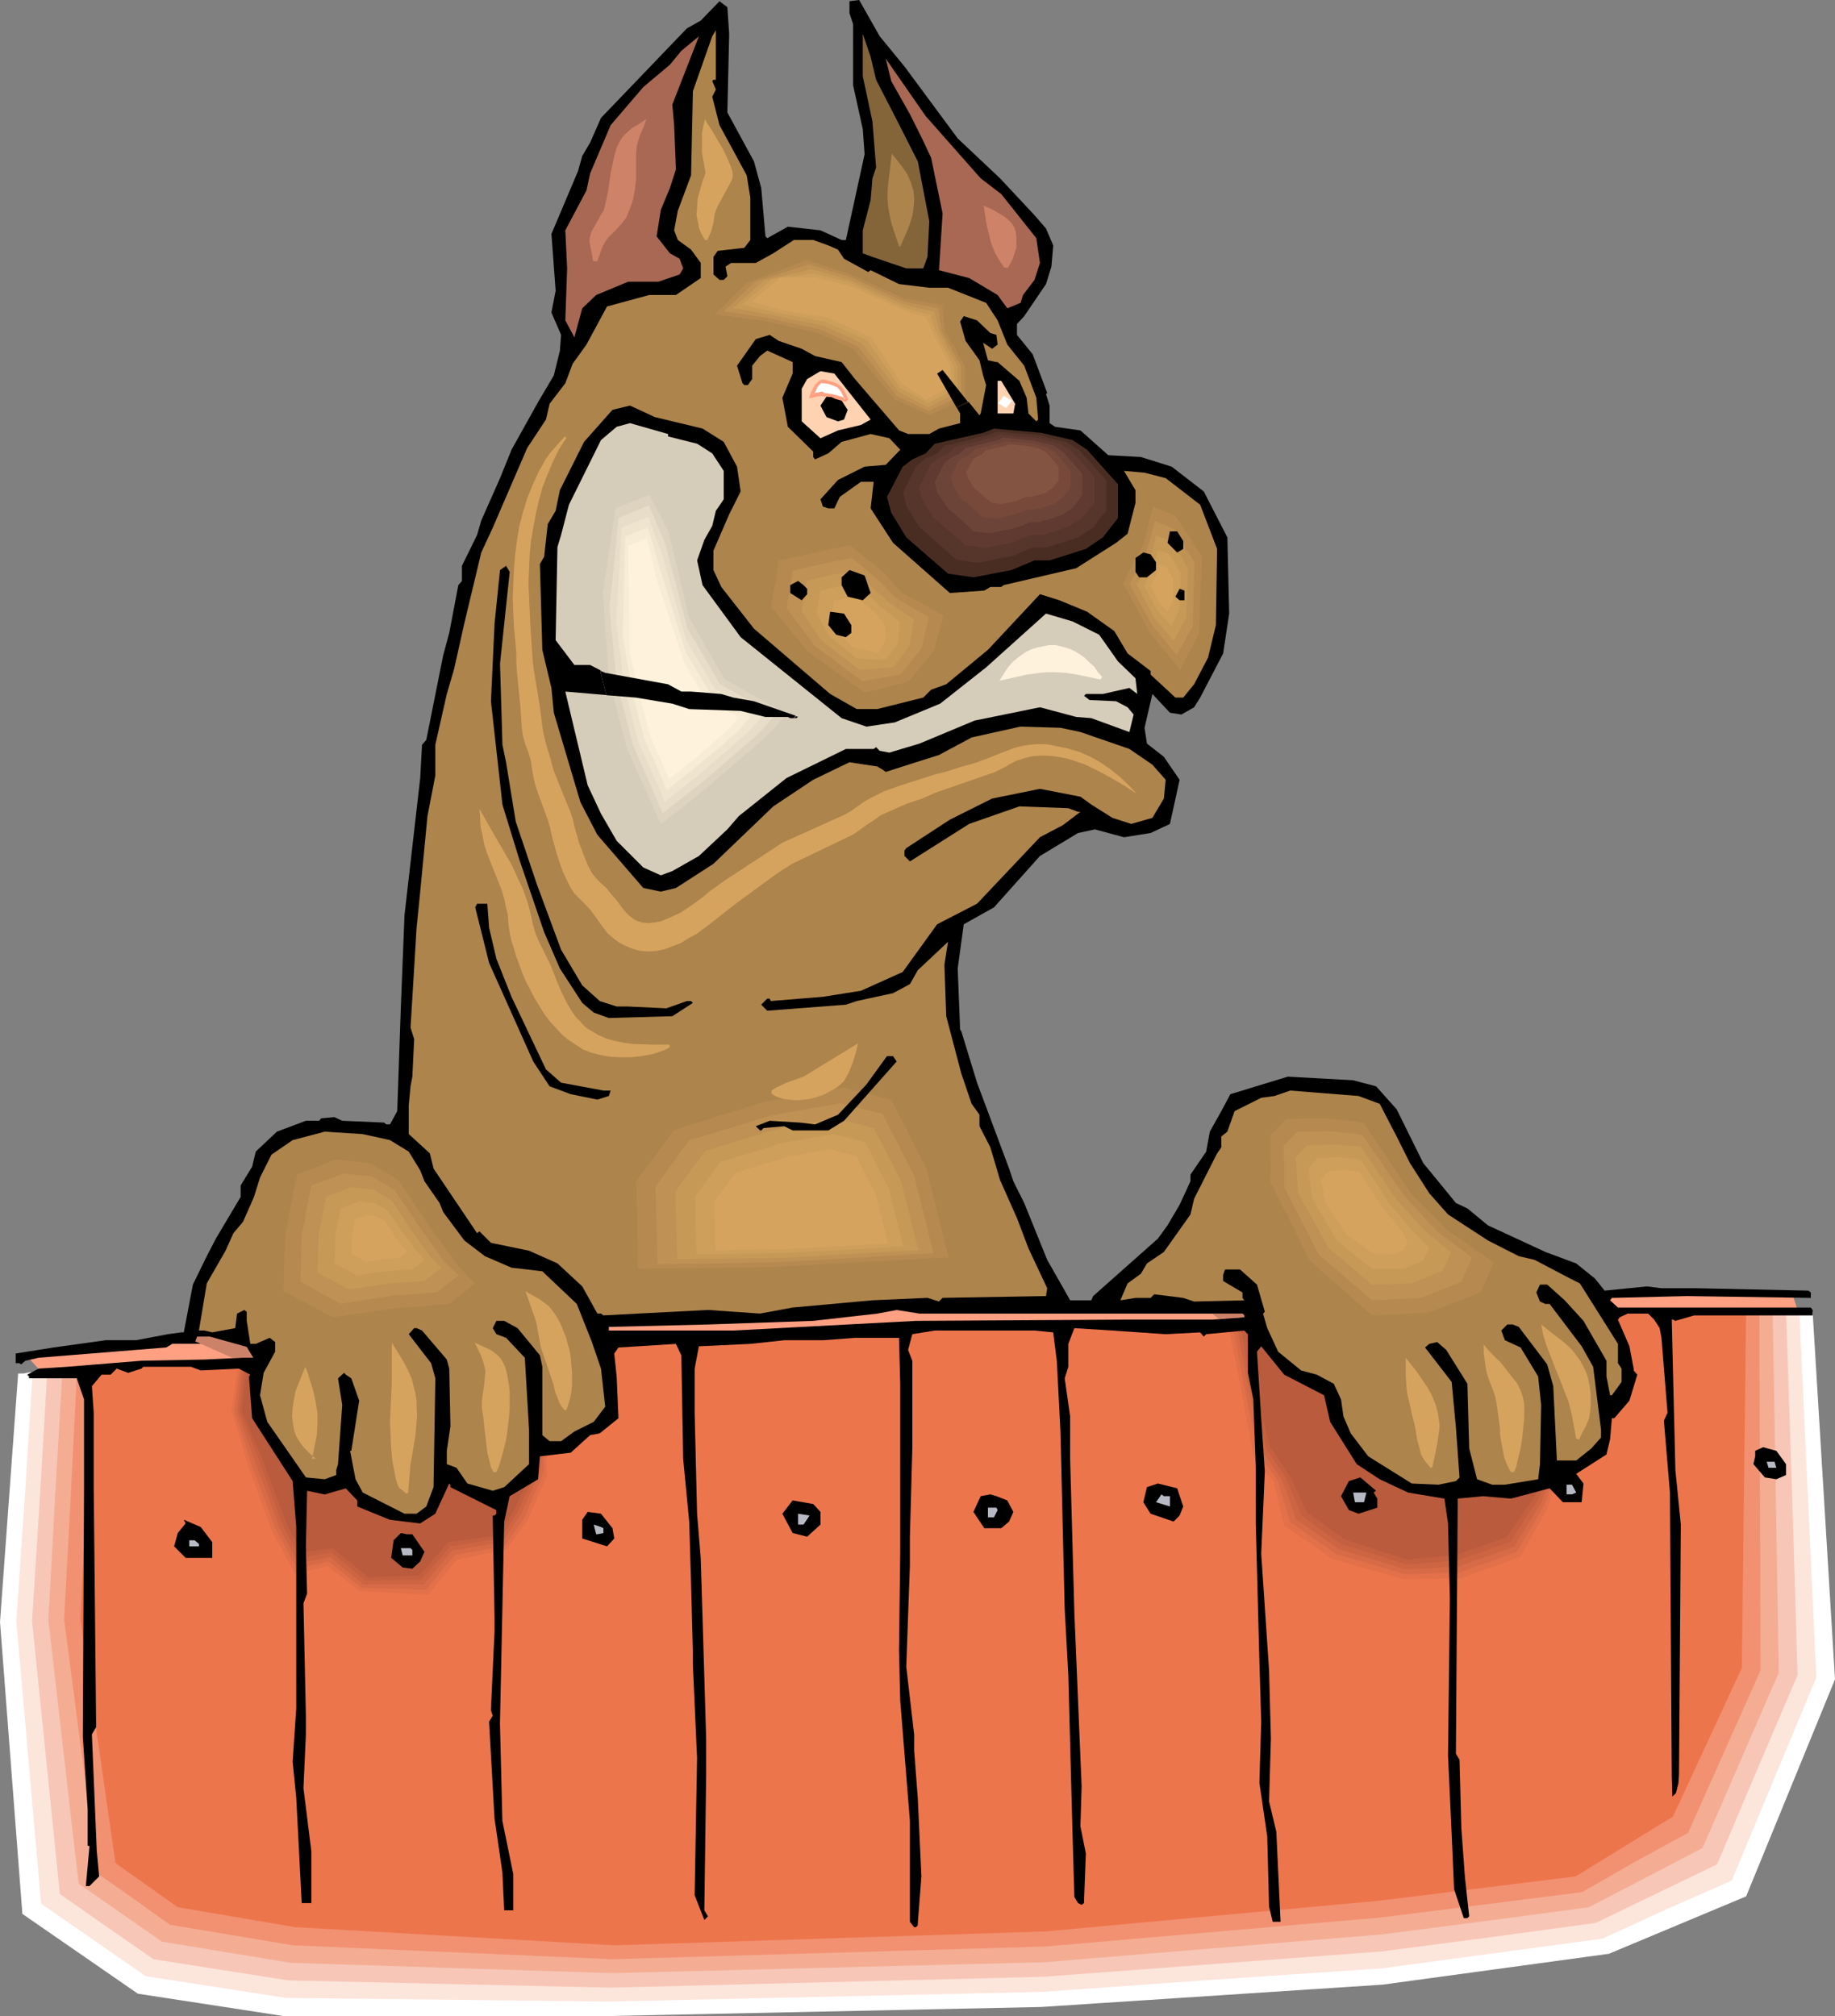 <?xml version="1.0" encoding="UTF-8" standalone="no"?>
<svg
   version="1.0"
   width="129.766mm"
   height="142.591mm"
   id="svg129"
   sodipodi:docname="Dog - Mean 2.wmf"
   xmlns:inkscape="http://www.inkscape.org/namespaces/inkscape"
   xmlns:sodipodi="http://sodipodi.sourceforge.net/DTD/sodipodi-0.dtd"
   xmlns="http://www.w3.org/2000/svg"
   xmlns:svg="http://www.w3.org/2000/svg">
  <rect width="100%" height="100%" fill="#808080" stroke="none"/>
  <sodipodi:namedview
     id="namedview129"
     pagecolor="#ffffff"
     bordercolor="#000000"
     borderopacity="0.25"
     inkscape:showpageshadow="2"
     inkscape:pageopacity="0.0"
     inkscape:pagecheckerboard="0"
     inkscape:deskcolor="#d1d1d1"
     inkscape:document-units="mm" />
  <defs
     id="defs1">
    <pattern
       id="WMFhbasepattern"
       patternUnits="userSpaceOnUse"
       width="6"
       height="6"
       x="0"
       y="0" />
  </defs>
  <path
     style="fill:#ffa082;fill-opacity:1;fill-rule:evenodd;stroke:none"
     d="m 7.595,362.948 3.232,3.555 57.53,-2.909 -2.424,-3.555 -9.858,-2.747 H 45.248 Z"
     id="path1" />
  <path
     style="fill:#ffa082;fill-opacity:1;fill-rule:evenodd;stroke:none"
     d="m 428.724,346.142 h 50.419 l 1.454,4.525 -48.642,-0.323 z"
     id="path2" />
  <path
     style="fill:#ffffff;fill-opacity:1;fill-rule:evenodd;stroke:none"
     d="M 4.848,367.149 0,433.566 l 5.979,78.052 30.866,21.331 38.946,5.979 h 86.618 l 115.867,-2.424 91.304,-5.979 60.438,-8.241 36.683,-15.352 23.755,-58.013 -5.979,-98.251 h -69.811 l -79.507,4.686 -53.166,-1.293 -35.875,0.323 -61.57,3.878 -30.381,-0.485 -86.618,6.949 h -28.28 -0.485 l -0.485,0.162 h -0.646 -0.808 l -0.97,0.162 h -1.131 l -1.293,0.162 -2.747,0.162 -3.07,0.162 -6.464,0.485 -3.394,0.323 -3.07,0.162 -2.909,0.162 -1.293,0.162 H 9.211 8.08 l -0.97,0.162 -0.808,0.162 H 5.656 5.171 4.848 4.686 Z"
     id="path3" />
  <path
     style="fill:#fce5db;fill-opacity:1;fill-rule:evenodd;stroke:none"
     d="m 8.726,367.149 -2.101,33.127 -2.262,33.127 6.626,75.466 27.957,19.392 37.491,5.818 86.294,0.97 115.867,-2.586 45.41,-3.232 45.41,-3.07 58.822,-7.918 17.291,-7.918 17.291,-7.595 22.624,-54.297 -2.262,-48.964 -1.131,-24.401 -1.131,-24.401 h -66.256 l -79.507,4.686 -26.502,-0.646 -26.664,-0.646 -35.875,0.323 -30.704,1.939 -30.866,1.939 -15.19,-0.323 -15.19,-0.162 -43.309,3.555 -21.654,1.616 -21.654,1.778 h -28.28 -0.485 l -0.485,0.162 h -0.485 -0.808 l -0.808,0.162 H 35.229 l -1.131,0.162 -2.424,0.162 -2.747,0.162 -5.818,0.485 -2.909,0.323 -2.909,0.162 -2.586,0.162 -1.131,0.162 h -0.97 -0.97 l -0.97,0.162 -0.646,0.162 H 9.373 8.888 8.726 8.565 Z"
     id="path4" />
  <path
     style="fill:#f7c6b7;fill-opacity:1;fill-rule:evenodd;stroke:none"
     d="m 12.605,367.149 -1.939,33.127 -2.101,32.966 3.717,36.521 3.717,36.521 12.443,8.726 12.605,8.726 36.037,5.656 85.971,1.939 115.867,-2.909 45.248,-3.394 45.248,-3.394 28.442,-3.717 28.603,-3.878 32.482,-15.675 10.666,-25.209 10.827,-25.371 -1.454,-48.641 -1.616,-48.479 h -62.701 l -79.507,4.686 -26.502,-0.646 -26.664,-0.646 -35.875,0.323 -30.704,1.939 -30.866,1.939 -15.19,-0.323 -15.19,-0.162 -43.309,3.555 -21.654,1.616 -21.654,1.778 h -28.28 -0.323 l -0.485,0.162 h -0.485 -0.646 l -0.808,0.162 -1.778,0.162 -2.262,0.162 -2.262,0.162 -5.171,0.485 -2.586,0.323 -2.424,0.162 -2.262,0.162 -1.939,0.162 h -0.808 l -0.808,0.162 -0.646,0.162 h -0.485 -0.323 -0.162 z"
     id="path5" />
  <path
     style="fill:#f4ad93;fill-opacity:1;fill-rule:evenodd;stroke:none"
     d="m 16.645,367.149 -1.939,33.127 -1.778,32.804 8.08,70.456 11.15,7.757 11.15,7.757 34.421,5.656 85.81,2.747 57.853,-1.454 57.691,-1.454 90.173,-7.433 27.634,-3.555 27.795,-3.717 15.19,-7.918 15.19,-7.918 10.181,-23.432 10.181,-23.432 -0.808,-48.318 -0.808,-48.156 h -59.146 l -79.507,4.686 -26.502,-0.646 -26.664,-0.646 -35.875,0.323 -30.704,1.939 -30.866,1.939 -15.19,-0.323 -15.19,-0.162 -43.309,3.555 -21.654,1.616 -21.654,1.778 h -28.28 -0.323 l -0.323,0.162 h -0.485 -0.485 l -0.808,0.162 -1.454,0.162 -1.939,0.162 -1.939,0.162 -4.525,0.485 -2.101,0.323 -2.262,0.162 -1.778,0.162 -1.778,0.162 h -0.646 l -0.646,0.162 -0.485,0.162 h -0.485 -0.162 -0.162 z"
     id="path6" />
  <path
     style="fill:#f29172;fill-opacity:1;fill-rule:evenodd;stroke:none"
     d="m 20.523,367.149 -1.616,32.966 -1.778,32.804 8.888,67.871 9.696,6.787 9.696,6.949 16.483,2.747 16.322,2.747 85.486,3.717 115.705,-3.394 89.688,-7.757 26.987,-3.394 26.826,-3.394 14.059,-8.08 14.221,-7.757 19.392,-43.47 -0.162,-47.994 -0.162,-47.833 h -55.59 l -79.507,4.686 -26.502,-0.646 -26.664,-0.646 -35.875,0.323 -30.704,1.939 -30.866,1.939 -15.19,-0.323 -15.19,-0.162 -43.309,3.555 -21.654,1.616 -21.654,1.778 h -28.28 -0.323 l -0.323,0.162 h -0.323 l -0.97,0.162 -1.454,0.162 -1.454,0.162 -1.778,0.162 -3.717,0.485 -1.778,0.323 -1.778,0.162 -1.616,0.162 -1.293,0.162 -1.131,0.162 -0.485,0.162 h -0.323 -0.162 -0.162 z"
     id="path7" />
  <path
     style="fill:#ed754c;fill-opacity:1;fill-rule:evenodd;stroke:none"
     d="m 24.402,367.149 -2.909,65.77 9.373,65.124 16.645,11.797 31.35,5.333 85.325,4.848 115.382,-3.717 89.365,-8.241 52.197,-6.464 26.018,-15.998 18.422,-39.753 1.131,-95.181 h -52.035 l -79.507,4.686 -53.166,-1.293 -35.875,0.323 -61.57,3.878 -30.381,-0.485 -86.618,6.949 h -28.28 -0.323 l -0.485,0.162 -0.808,0.162 -1.131,0.162 -1.293,0.162 -1.293,0.162 -2.909,0.485 -2.909,0.485 -1.293,0.162 -1.131,0.162 -0.808,0.162 -0.485,0.162 h -0.162 v 0 z"
     id="path8" />
  <path
     style="fill:#ed754c;fill-opacity:1;fill-rule:evenodd;stroke:none"
     d="m 327.401,355.353 3.07,14.705 3.555,19.553 5.333,7.11 2.262,11.797 13.736,9.534 19.554,5.333 h 15.998 l 16.483,-5.979 7.11,-13.574 3.555,-13.089 -25.371,-43.147 -34.906,-13.574 -34.421,-1.131 z"
     id="path9" />
  <path
     style="fill:#e27049;fill-opacity:1;fill-rule:evenodd;stroke:none"
     d="m 328.532,355.353 2.909,14.544 1.778,9.696 1.778,9.534 2.747,3.555 2.747,3.555 2.747,11.635 6.464,4.363 3.232,2.262 3.232,2.262 9.534,2.747 9.534,2.586 15.352,-0.162 15.837,-5.818 7.272,-13.089 3.717,-12.928 -12.282,-21.169 -12.443,-21.331 -17.453,-6.787 -17.453,-6.787 -34.421,-1.131 2.586,11.312 z"
     id="path10" />
  <path
     style="fill:#d86b47;fill-opacity:1;fill-rule:evenodd;stroke:none"
     d="m 329.664,355.514 2.747,14.382 3.717,18.584 2.747,3.555 2.586,3.717 3.394,11.15 12.282,8.565 9.05,2.586 9.211,2.747 7.434,-0.162 7.434,-0.323 7.595,-2.747 7.595,-2.747 7.434,-12.766 2.101,-6.141 1.939,-6.302 -12.12,-21.008 -12.12,-21.008 -17.453,-6.787 -17.453,-6.787 -34.421,-1.131 3.07,11.312 z"
     id="path11" />
  <path
     style="fill:#ce6542;fill-opacity:1;fill-rule:evenodd;stroke:none"
     d="m 330.795,355.676 1.293,7.11 1.293,6.949 1.939,9.049 1.939,9.049 5.171,7.433 2.101,5.494 1.778,5.333 5.818,4.04 5.818,4.04 8.726,2.586 8.888,2.747 7.11,-0.323 7.11,-0.485 14.867,-5.171 3.717,-5.979 3.717,-6.141 2.101,-6.141 2.101,-6.141 -11.797,-20.846 -11.797,-20.684 -17.453,-6.787 -17.453,-6.787 -34.421,-1.131 3.717,11.312 z"
     id="path12" />
  <path
     style="fill:#c4603f;fill-opacity:1;fill-rule:evenodd;stroke:none"
     d="m 331.764,355.838 2.424,13.736 2.101,8.888 2.101,8.726 2.586,3.878 2.586,3.717 2.262,5.333 2.101,5.01 5.333,4.04 5.333,3.717 8.726,2.586 8.565,2.747 6.787,-0.485 6.787,-0.646 14.221,-4.848 3.717,-5.817 3.878,-5.818 4.525,-12.12 -23.109,-40.884 -17.453,-6.787 -17.453,-6.787 -34.421,-1.131 z"
     id="path13" />
  <path
     style="fill:#ba5b3d;fill-opacity:1;fill-rule:evenodd;stroke:none"
     d="m 332.896,355.838 2.262,13.736 4.202,17.129 5.333,7.757 4.686,9.857 10.181,7.272 16.483,5.333 13.09,-1.293 13.574,-4.686 7.757,-11.312 4.686,-11.797 -22.462,-40.238 -34.906,-13.574 -34.421,-1.131 z"
     id="path14" />
  <path
     style="fill:#ed754c;fill-opacity:1;fill-rule:evenodd;stroke:none"
     d="m 62.862,365.372 -1.778,11.797 4.202,14.867 6.464,17.776 6.626,12.443 8.888,-2.424 8.242,6.464 19.554,1.293 7.595,-9.534 13.09,-3.07 5.979,-7.595 5.333,-12.443 -1.293,-16.483 -35.39,-14.221 -24.402,-0.646 -15.998,-1.293 z"
     id="path15" />
  <path
     style="fill:#e27049;fill-opacity:1;fill-rule:evenodd;stroke:none"
     d="m 63.509,365.372 -0.808,5.979 -0.808,5.818 2.262,7.11 2.101,7.272 6.464,17.776 6.141,11.473 4.363,-1.131 4.363,-0.97 8.565,6.625 9.05,0.485 9.211,0.485 7.757,-9.373 13.09,-2.747 5.656,-7.595 2.586,-5.979 2.747,-6.141 -0.485,-15.998 -17.614,-7.11 -17.776,-7.11 -24.402,-0.646 -7.918,-0.646 -8.08,-0.646 -3.07,1.616 z"
     id="path16" />
  <path
     style="fill:#d86b47;fill-opacity:1;fill-rule:evenodd;stroke:none"
     d="m 64.155,365.372 -1.616,11.797 2.424,6.949 2.101,6.949 6.626,17.776 5.656,10.504 4.202,-0.97 4.363,-0.97 8.726,7.11 8.726,0.162 8.565,0.323 3.717,-4.686 3.878,-4.686 6.626,-1.131 6.787,-1.293 2.586,-3.717 2.586,-3.717 2.586,-5.979 2.586,-5.979 0.485,-15.352 -17.614,-7.11 -17.776,-7.11 -24.402,-0.646 -7.918,-0.646 -8.08,-0.646 -2.909,1.616 z"
     id="path17" />
  <path
     style="fill:#ce6542;fill-opacity:1;fill-rule:evenodd;stroke:none"
     d="m 64.64,365.372 -0.646,5.979 -0.646,5.818 2.424,6.787 2.262,6.625 1.778,4.525 1.616,4.363 3.232,8.888 2.586,4.848 2.424,4.686 4.363,-0.808 4.202,-0.808 8.888,7.272 h 8.08 8.08 l 7.595,-9.049 6.787,-1.131 6.626,-1.131 2.424,-3.717 2.424,-3.555 2.747,-5.979 2.586,-5.818 0.646,-7.272 0.646,-7.433 -17.614,-7.11 -17.776,-7.11 -24.402,-0.646 -7.918,-0.646 -8.08,-0.646 -2.586,1.616 z"
     id="path18" />
  <path
     style="fill:#c4603f;fill-opacity:1;fill-rule:evenodd;stroke:none"
     d="m 65.286,365.372 -1.293,11.797 5.171,12.928 3.232,8.888 3.232,8.888 2.262,4.363 2.424,4.202 8.242,-1.454 4.686,3.878 4.525,3.717 14.867,-0.323 7.757,-8.888 13.413,-2.101 4.525,-7.11 2.747,-5.818 2.586,-5.656 1.131,-7.11 0.97,-7.11 -17.614,-7.11 -17.776,-7.11 -24.402,-0.646 -7.918,-0.646 -8.08,-0.646 -2.262,1.616 z"
     id="path19" />
  <path
     style="fill:#ba5b3d;fill-opacity:1;fill-rule:evenodd;stroke:none"
     d="m 65.933,365.372 -1.293,11.797 5.333,12.443 6.626,17.776 4.04,7.595 8.242,-1.131 9.534,7.757 13.574,-0.485 7.918,-8.888 13.413,-1.778 4.202,-7.11 5.333,-11.312 2.909,-13.574 -35.39,-14.221 -24.402,-0.646 -15.998,-1.293 z"
     id="path20" />
  <path
     style="fill:#000000;fill-opacity:1;fill-rule:evenodd;stroke:none"
     d="m 241.753,17.776 14.221,19.23 11.312,10.665 9.211,9.857 3.07,3.555 1.939,4.525 -0.485,5.656 -1.454,4.686 -5.818,8.565 -1.939,2.101 v 2.909 l 4.202,5.171 3.878,10.342 -0.323,0.323 0.97,3.07 v 4.686 l 1.454,0.97 6.787,0.97 7.434,6.625 8.726,0.485 8.242,2.586 8.565,6.625 6.302,12.281 0.485,20.361 -1.616,10.665 -6.141,11.797 -1.616,2.586 -3.394,1.939 -3.07,-0.485 -4.686,-5.01 -2.101,9.049 0.646,4.202 4.525,3.555 4.202,6.141 -2.586,11.797 -5.171,2.424 -7.11,1.131 -7.757,-2.101 -4.525,0.97 -10.181,6.141 -12.282,13.736 -8.08,4.525 -1.616,11.797 0.646,16.321 0.323,0.485 4.202,13.736 8.565,22.947 1.131,3.394 2.909,5.818 6.141,15.19 4.686,8.241 1.454,2.586 h 5.656 l 0.485,-1.131 17.291,-15.352 2.586,-3.555 3.232,-5.494 2.909,-6.302 v -1.778 l 4.202,-6.141 0.97,-5.333 3.07,-5.494 2.424,-4.525 15.352,-4.686 17.453,0.97 6.141,1.616 5.494,6.141 7.11,14.382 3.717,4.525 5.01,6.141 3.07,1.454 5.494,4.525 15.352,7.11 8.242,3.07 5.01,4.04 2.586,3.232 11.312,-1.131 3.878,0.485 h 9.373 l 29.896,0.646 0.646,0.485 v 1.454 l -33.128,-0.485 -20.038,0.485 -0.485,0.646 2.101,1.939 h 51.55 l 0.485,0.646 v 1.454 h -31.674 l -5.01,1.454 -0.646,-0.323 h -0.323 l 0.97,40.238 1.454,14.544 -0.485,66.74 -0.162,2.424 -0.646,2.586 -0.97,0.97 -0.162,-5.494 -0.485,-75.789 -1.616,-19.23 0.97,-2.101 -1.616,-20.038 -0.485,-2.586 -1.454,-2.262 -1.616,-1.616 h -5.494 l -2.101,0.97 -0.485,0.646 3.07,7.11 1.131,5.979 v 0.485 l 0.97,1.131 -2.101,6.949 -4.04,4.686 h -0.646 l -0.485,5.656 -0.97,4.04 -8.08,5.171 1.939,2.586 -0.485,5.01 h -5.01 l -3.555,-3.717 -10.342,2.747 -7.434,-0.646 -6.787,0.646 -0.485,68.194 0.97,1.616 0.485,18.261 0.97,13.251 1.131,10.342 -0.485,0.485 h -0.97 l -2.586,-7.757 -0.646,-14.705 -0.97,-21.008 0.485,-42.177 -0.485,-19.876 -0.97,-6.625 -9.696,-1.616 -7.595,-3.555 -6.141,-4.04 -7.11,-11.312 -1.616,-7.11 -10.666,-5.494 -6.141,-7.595 -1.131,1.454 1.131,17.776 0.97,14.221 -0.97,21.977 2.101,31.188 0.485,18.261 -0.485,16.806 1.939,8.08 1.131,24.078 h -2.101 l -0.97,-4.04 -0.485,-18.745 -2.101,-14.382 0.485,-16.321 -0.485,-16.321 -0.97,-36.683 v -15.19 l -0.646,-17.937 -1.454,-7.11 v -10.342 l -0.97,-0.97 -10.181,0.97 -0.646,0.646 -0.97,-1.131 -9.211,0.485 -14.221,-0.97 -10.181,-0.646 -1.616,4.202 v 6.141 l -0.97,3.07 1.454,10.181 v 11.312 l 1.131,41.207 1.939,46.378 -0.323,10.665 1.454,7.272 -0.485,12.605 v 0.646 l -0.646,0.485 -0.97,-0.485 -0.97,-1.616 -0.485,-16.806 -1.131,-42.5 -0.97,-17.776 -1.131,-47.348 -0.97,-18.907 -0.97,-7.595 -5.01,-0.485 h -26.664 l -5.979,0.97 -1.131,4.202 1.131,2.909 v 23.432 l -0.646,23.593 v 7.595 l -0.97,27.148 2.101,18.099 v 4.202 l 0.97,12.766 0.97,21.008 -0.97,12.605 v 0.485 l -0.485,0.485 h -0.485 l -1.131,-1.454 v -26.987 l -2.586,-32.158 -0.323,-13.251 0.323,-26.502 v -44.924 l -0.323,-12.281 h -11.797 l -8.565,0.646 h -10.342 l -9.05,0.97 -13.736,0.646 -1.131,5.979 v 11.797 l 0.646,26.987 0.97,11.797 0.485,15.675 0.97,32.643 v 9.696 l -0.485,36.198 0.97,1.616 -0.97,0.97 -2.586,-6.625 0.646,-36.683 -1.131,-25.048 v -3.555 l -0.485,-18.422 -0.485,-16.16 -1.616,-16.806 -0.485,-27.633 -1.454,-3.07 -15.352,0.97 -1.131,1.616 0.646,6.141 0.485,11.15 -5.01,4.04 -2.586,0.485 -5.171,4.686 -8.242,0.97 -0.485,6.141 -7.595,4.525 -1.454,6.787 -1.131,53.974 0.646,26.017 2.909,14.221 v 9.696 h -2.424 l -0.485,-10.181 -2.101,-14.382 -1.454,-25.856 0.97,-1.616 -0.485,-1.454 0.97,-21.008 v -4.04 l -0.485,-26.987 h 0.485 l 0.485,-0.485 v -0.97 l -12.282,-6.141 v -0.646 l -0.323,-0.323 -3.717,8.08 -4.04,2.586 -8.08,-0.97 -8.726,-3.555 v -1.616 l -3.07,-3.232 -5.656,1.616 -4.686,-0.97 -0.323,14.867 0.323,12.605 -0.97,2.586 0.646,30.057 v 5.01 l -0.646,14.382 2.101,16.806 v 13.897 H 80.638 L 79.184,480.591 78.214,470.895 79.184,456.674 V 408.195 L 78.214,395.914 67.387,379.108 66.579,368.442 v -0.485 l 0.323,-0.485 -3.07,-1.616 -10.181,0.485 -2.586,-0.97 H 38.299 l -0.485,0.485 -3.555,1.131 -3.07,-1.131 -1.616,1.616 h -2.424 l -2.586,3.07 0.485,7.11 v 19.876 l 0.646,64.154 -1.131,1.939 1.293,31.027 0.646,6.949 -2.586,2.586 h -0.97 l 0.97,-10.665 -0.485,-0.162 v -9.696 l -1.293,-19.392 0.323,-66.417 v -23.755 l -1.939,-5.656 H 7.757 v -0.485 l -0.485,-0.485 3.07,-1.616 7.595,-0.485 19.877,-1.616 16.806,-0.323 10.342,-0.485 0.323,-0.646 v -0.485 l -7.11,-2.586 H 46.056 l -1.616,0.97 -34.098,2.747 -3.555,0.808 -1.131,0.97 -0.485,-0.323 H 4.202 v -2.586 l 10.181,-1.616 13.898,-1.939 h 8.08 l 8.565,-1.616 3.555,-0.485 h 0.646 l 2.424,-12.766 3.717,-7.595 2.424,-4.686 6.626,-11.15 v -3.07 l 3.07,-5.01 0.97,-4.04 5.656,-5.333 7.757,-2.909 h 3.555 l 0.485,-0.646 3.555,-0.323 2.101,0.97 11.15,0.485 0.646,0.485 h 0.97 l 1.939,-3.555 0.97,-27.956 0.97,-24.401 4.202,-36.683 0.485,-8.888 1.131,-1.293 4.525,-22.624 1.616,-5.979 2.424,-12.766 0.97,-1.131 v -4.04 l 4.04,-8.241 1.131,-3.878 5.01,-11.312 3.07,-7.595 7.11,-12.766 4.202,-7.11 1.616,-6.625 0.323,-4.202 -2.586,-5.979 1.131,-5.818 -1.131,-15.19 7.11,-16.806 1.131,-4.04 2.101,-3.555 2.909,-6.625 22.947,-23.916 3.717,-2.101 5.01,-5.171 2.101,1.616 0.485,7.11 -0.485,21.008 7.11,13.089 1.939,7.11 1.131,12.928 0.485,0.485 5.494,-3.07 8.726,0.97 5.656,2.586 h 1.131 l 5.01,-22.947 -0.485,-6.625 -2.586,-11.797 V 6.464 l -0.97,-2.909 V 0.323 L 229.633,0 l 5.494,9.696 z"
     id="path21" />
  <path
     style="fill:#ad844c;fill-opacity:1;fill-rule:evenodd;stroke:none"
     d="m 190.688,21.331 -0.323,0.323 0.97,2.262 -0.97,1.939 1.939,7.595 7.272,13.413 0.97,5.979 V 64.154 l -1.616,2.101 -7.11,0.808 -1.131,1.616 v 4.686 l 1.616,1.454 h 1.131 l 0.97,-0.97 -0.485,-2.586 1.454,-0.97 h 6.626 l 4.686,-2.586 5.494,-3.555 h 5.171 l 4.04,1.454 2.586,1.131 1.616,2.424 6.464,3.555 0.646,-0.485 7.595,3.717 8.08,0.97 h 5.01 l 10.181,4.04 3.07,4.686 2.586,6.464 4.525,5.656 3.232,8.565 0.485,5.818 -0.485,0.485 -2.101,-2.101 -0.485,-4.202 -1.939,-4.525 -5.818,-5.01 h -0.323 l -2.262,-0.485 -1.293,-4.686 2.424,1.616 1.454,-1.131 -0.323,-2.586 -1.616,-0.485 -3.555,-3.394 -3.555,-1.131 -0.97,1.454 1.454,5.171 3.717,5.171 0.97,4.04 0.808,2.586 -1.454,7.595 -0.323,0.485 -9.858,-12.12 -1.454,0.97 6.141,10.665 v 2.586 l -5.656,1.454 -2.586,1.454 h -5.656 l -2.424,-0.97 -11.797,-13.736 -3.555,-4.525 -7.11,-1.616 -3.555,-1.939 -6.141,-2.101 -2.424,-1.616 -3.717,1.131 -5.01,7.11 1.454,4.686 0.485,0.485 h 0.97 l 1.131,-1.616 v -3.555 l 2.101,-2.586 1.939,-1.454 6.787,3.07 v 3.07 l -2.747,6.464 1.454,7.757 6.787,6.625 v 1.454 l 0.485,0.646 3.555,-1.616 3.555,-3.07 7.757,-2.101 5.01,1.131 2.909,3.07 -3.878,4.04 -5.656,0.485 -7.11,3.555 -4.686,5.171 0.646,1.939 1.454,0.485 h 1.616 l 1.454,-3.07 5.656,-4.04 h 3.394 l -0.808,7.11 5.979,9.211 15.19,13.413 9.211,-0.646 1.616,-0.97 h 2.909 l 0.646,-0.485 19.392,-4.525 10.666,-6.787 3.07,-2.424 2.101,-8.241 v -3.394 l -3.07,-5.171 5.494,0.485 5.656,1.454 9.211,7.11 4.525,11.797 -0.323,20.361 -2.101,8.726 -3.717,7.11 -2.909,3.555 h -2.101 l -6.626,-6.141 v -0.97 l -6.141,-4.686 -3.555,-5.979 -7.272,-5.171 -7.434,-3.07 -5.171,-1.616 -13.898,14.867 -11.15,9.211 -4.04,1.454 -2.101,2.101 -12.282,3.07 h -5.494 l -7.11,-4.04 -20.362,-17.453 -8.726,-11.15 -2.101,-4.525 v -5.171 l 4.202,-9.696 3.07,-6.141 -0.97,-6.625 -3.555,-6.625 -5.656,-3.555 -12.766,-3.07 -6.626,-3.07 -4.686,1.131 -7.595,8.565 -6.464,12.928 -1.131,5.494 -2.101,3.555 -0.97,8.726 -1.131,1.939 0.646,22.947 2.424,10.181 0.646,6.625 7.11,23.916 4.525,8.726 12.282,14.221 4.686,0.97 4.04,-0.97 10.019,-6.464 15.998,-15.352 10.666,-7.11 9.696,-4.686 7.434,1.131 1.616,0.97 0.646,0.485 8.08,-2.586 6.141,-1.939 8.726,-4.686 13.09,-2.909 10.666,0.323 5.333,1.131 13.09,4.525 6.141,4.202 3.555,4.04 -0.485,5.01 -3.07,5.171 -5.656,1.616 -5.01,-1.616 -5.656,-3.555 -2.909,-2.101 -10.827,-2.101 -12.766,2.586 -11.312,5.656 -11.635,7.595 -0.485,0.646 v 1.454 l 1.454,1.454 15.837,-10.019 13.413,-4.686 13.09,0.485 2.586,0.97 h 0.646 l -4.686,3.555 -6.141,3.232 -16.806,17.776 -10.666,5.494 -9.211,12.766 -11.15,5.01 -10.181,1.616 -13.898,1.131 -0.323,-0.646 h -0.646 l -1.616,1.616 1.616,1.616 21.008,-1.616 2.909,-0.97 9.696,-2.101 4.525,-2.424 2.101,-3.717 8.08,-7.595 -0.97,6.141 0.485,13.736 4.04,15.352 2.747,8.08 2.101,2.909 v 3.07 l 2.909,5.656 2.586,8.726 4.525,10.181 3.07,8.08 5.01,10.665 -0.323,2.101 -27.634,0.485 -0.97,0.97 -3.07,-0.97 -14.706,0.646 -21.331,1.939 -8.726,1.616 -13.898,-0.97 -27.957,1.454 -0.646,-0.485 h -0.97 l -4.04,-7.272 -6.626,-6.141 -7.595,-3.394 -10.181,-2.101 -3.07,-3.07 -0.646,0.485 -11.635,-17.291 -0.97,-4.04 -5.656,-5.171 v -7.595 l 0.485,-5.171 0.485,-2.586 0.485,-10.019 -0.97,-3.07 1.616,-26.664 0.97,-9.696 1.939,-20.2 2.101,-10.827 v -8.241 l 3.07,-13.574 1.939,-6.625 2.747,-12.281 4.525,-18.907 3.07,-6.625 9.211,-21.331 5.01,-7.595 0.97,-4.202 4.202,-5.494 1.939,-5.171 3.717,-5.171 5.494,-10.181 11.312,-3.07 h 7.11 l 6.626,-4.525 v -4.04 l -2.586,-3.555 -3.555,-2.586 -0.97,-2.586 0.97,-5.171 3.555,-9.534 0.485,-22.462 5.171,-14.705 0.97,-1.616 V 21.331 Z"
     id="path22" />
  <path
     style="fill:#ad844c;fill-opacity:1;fill-rule:evenodd;stroke:none"
     d="m 165.317,340.486 -0.485,-26.017 11.15,-15.352 27.31,-8.241 23.109,-4.202 14.059,3.555 10.666,20.684 6.464,26.017 -52.52,3.07 z"
     id="path23" />
  <path
     style="fill:#b5894f;fill-opacity:1;fill-rule:evenodd;stroke:none"
     d="m 170.488,339.193 -0.162,-11.635 -0.323,-11.797 10.181,-13.736 24.402,-7.595 20.846,-3.717 6.464,1.616 6.302,1.616 4.848,9.373 4.686,9.373 2.909,11.635 2.909,11.797 -23.594,1.293 -23.594,1.293 -17.938,0.323 z"
     id="path24" />
  <path
     style="fill:#bf9154;fill-opacity:1;fill-rule:evenodd;stroke:none"
     d="m 175.659,337.9 -0.162,-10.342 -0.323,-10.342 9.05,-12.443 10.989,-3.232 10.827,-3.394 18.584,-3.232 5.656,1.454 5.494,1.293 4.363,8.403 4.202,8.241 5.171,20.684 -21.008,1.293 -21.008,1.131 -15.837,0.323 z"
     id="path25" />
  <path
     style="fill:#c69956;fill-opacity:1;fill-rule:evenodd;stroke:none"
     d="m 180.992,336.608 -0.485,-18.099 7.918,-10.827 19.069,-5.818 7.918,-1.454 8.08,-1.454 5.01,1.293 5.01,1.293 3.717,7.11 3.717,7.433 2.262,9.049 2.262,9.049 -36.845,2.101 -13.736,0.162 z"
     id="path26" />
  <path
     style="fill:#ce9e5b;fill-opacity:1;fill-rule:evenodd;stroke:none"
     d="m 186.163,335.315 -0.323,-7.757 v -7.757 l 6.626,-9.211 8.242,-2.424 8.08,-2.586 13.898,-2.424 8.565,2.101 3.07,6.141 3.232,6.302 1.939,7.757 1.939,7.757 -31.512,1.778 z"
     id="path27" />
  <path
     style="fill:#d6a35e;fill-opacity:1;fill-rule:evenodd;stroke:none"
     d="m 191.173,334.184 -0.162,-13.089 5.494,-7.595 13.736,-4.202 11.474,-2.101 7.11,1.778 5.333,10.504 3.232,12.928 -26.341,1.454 z"
     id="path28" />
  <path
     style="fill:#ad844c;fill-opacity:1;fill-rule:evenodd;stroke:none"
     d="m 306.878,171.616 -8.565,-15.998 6.141,-11.635 3.232,-12.443 7.11,2.747 8.242,12.928 -0.808,24.401 -5.979,11.15 z"
     id="path29" />
  <path
     style="fill:#b5894f;fill-opacity:1;fill-rule:evenodd;stroke:none"
     d="m 307.363,169.354 -3.555,-6.787 -3.717,-6.625 2.586,-5.01 2.747,-4.848 2.747,-10.665 5.979,2.424 3.555,5.494 3.555,5.494 -0.808,20.523 -5.01,9.696 z"
     id="path30" />
  <path
     style="fill:#bf9154;fill-opacity:1;fill-rule:evenodd;stroke:none"
     d="m 308.009,167.253 -3.07,-5.494 -3.07,-5.656 2.262,-4.04 2.101,-4.04 1.293,-4.363 1.131,-4.363 2.424,0.97 2.424,0.97 2.909,4.525 2.909,4.525 -0.323,8.565 -0.162,8.403 -4.363,7.918 -3.232,-4.04 z"
     id="path31" />
  <path
     style="fill:#c69956;fill-opacity:1;fill-rule:evenodd;stroke:none"
     d="m 308.494,165.153 -4.686,-8.888 1.778,-3.07 1.616,-3.232 0.97,-3.394 0.808,-3.394 4.04,1.454 2.262,3.555 2.262,3.717 -0.485,13.251 -3.394,6.141 -2.586,-3.07 z"
     id="path32" />
  <path
     style="fill:#ce9e5b;fill-opacity:1;fill-rule:evenodd;stroke:none"
     d="m 309.14,162.89 -3.394,-6.302 2.424,-4.686 1.293,-4.848 1.454,0.485 1.454,0.485 3.232,5.171 -0.323,9.696 -2.262,4.525 z"
     id="path33" />
  <path
     style="fill:#d6a35e;fill-opacity:1;fill-rule:evenodd;stroke:none"
     d="m 309.625,160.789 -2.101,-4.04 1.454,-2.747 0.97,-3.232 1.778,0.808 1.939,3.232 -0.162,5.979 -1.454,2.747 z"
     id="path34" />
  <path
     style="fill:#ad844c;fill-opacity:1;fill-rule:evenodd;stroke:none"
     d="m 232.057,188.099 -18.099,-12.605 -11.958,-14.059 2.424,-14.382 12.12,-2.747 10.342,-2.101 11.15,9.211 4.686,5.656 13.413,6.787 -3.555,10.989 -7.918,9.534 z"
     id="path35" />
  <path
     style="fill:#b5894f;fill-opacity:1;fill-rule:evenodd;stroke:none"
     d="m 231.088,185.191 -15.352,-11.15 -4.848,-5.979 -4.848,-5.979 1.131,-6.141 0.97,-6.141 10.342,-2.262 8.726,-1.778 4.848,3.878 4.686,3.878 2.101,2.424 2.101,2.424 5.656,3.07 5.656,3.07 -2.747,9.696 -6.787,8.08 z"
     id="path36" />
  <path
     style="fill:#bf9154;fill-opacity:1;fill-rule:evenodd;stroke:none"
     d="m 230.441,182.12 -12.766,-9.534 -7.434,-10.019 0.808,-5.01 0.808,-5.01 4.202,-0.97 4.363,-0.97 7.272,-1.454 7.757,6.464 3.717,4.04 9.05,5.333 -1.939,8.403 -5.656,6.949 z"
     id="path37" />
  <path
     style="fill:#c69956;fill-opacity:1;fill-rule:evenodd;stroke:none"
     d="m 229.633,179.05 -5.01,-3.878 -5.171,-4.04 -2.586,-3.878 -2.586,-4.04 0.646,-4.04 0.646,-3.878 3.232,-0.808 3.394,-0.808 2.909,-0.485 2.909,-0.485 3.07,2.424 2.909,2.586 1.778,1.616 1.616,1.616 3.394,2.262 3.555,2.424 -0.646,3.394 -0.646,3.555 -2.101,2.909 -2.262,2.909 -4.525,0.323 z"
     id="path38" />
  <path
     style="fill:#ce9e5b;fill-opacity:1;fill-rule:evenodd;stroke:none"
     d="m 228.825,175.98 -7.434,-6.141 -1.616,-3.07 -1.454,-2.909 0.485,-3.07 0.485,-2.909 4.848,-1.131 4.202,-0.646 2.101,1.778 2.262,1.778 1.454,1.293 1.293,1.293 5.01,3.878 -0.162,2.909 -0.323,2.909 -1.616,2.262 -1.616,2.262 -3.878,-0.162 z"
     id="path39" />
  <path
     style="fill:#d6a35e;fill-opacity:1;fill-rule:evenodd;stroke:none"
     d="m 228.017,173.071 -4.686,-4.686 -0.97,-4.04 0.646,-3.717 3.07,-0.646 2.586,-0.485 2.747,2.262 2.262,1.778 2.747,3.232 0.323,4.363 -1.939,3.394 z"
     id="path40" />
  <path
     style="fill:#84653a;fill-opacity:1;fill-rule:evenodd;stroke:none"
     d="m 234.158,21.331 5.494,10.665 5.656,11.15 3.07,15.998 -0.485,9.534 -1.131,3.07 h -4.525 l -9.05,-3.07 -2.586,-0.97 v -6.141 l 2.101,-8.08 0.485,-5.818 0.97,-2.909 -0.97,-12.281 -2.586,-12.12 V 9.049 l 2.101,6.141 z"
     id="path41" />
  <path
     style="fill:#a86854;fill-opacity:1;fill-rule:evenodd;stroke:none"
     d="m 180.184,33.451 0.485,11.797 -1.616,5.01 -2.424,5.818 -1.131,7.11 3.555,4.525 2.586,1.454 0.97,2.586 -0.97,1.616 -5.656,1.939 h -8.08 l -8.565,3.555 -3.717,3.555 -2.101,7.757 -2.424,-4.525 0.485,-13.897 -0.485,-10.181 5.656,-10.665 0.97,-4.525 5.494,-12.928 8.726,-10.181 7.11,-5.979 3.07,-3.717 4.686,-3.878 L 179.699,27.956 Z"
     id="path42" />
  <path
     style="fill:#a86854;fill-opacity:1;fill-rule:evenodd;stroke:none"
     d="m 262.115,47.671 5.494,4.202 9.373,11.797 0.97,6.625 -1.454,4.525 -3.07,4.04 -0.646,2.101 -3.555,1.454 -2.586,-3.555 -7.595,-4.525 -8.08,-2.101 0.97,-15.19 -3.07,-14.867 -2.586,-5.494 -3.07,-6.141 -5.01,-8.888 -1.454,-5.979 10.666,15.352 z"
     id="path43" />
  <path
     style="fill:#ffd3b2;fill-opacity:1;fill-rule:evenodd;stroke:none"
     d="m 232.704,112.149 -2.586,1.454 -6.141,1.454 -4.686,2.101 -5.01,-4.525 v -8.726 l 1.454,-2.586 3.555,-2.101 3.717,0.646 z"
     id="path44" />
  <path
     style="fill:#ffd3b2;fill-opacity:1;fill-rule:evenodd;stroke:none"
     d="m 267.609,101.806 3.717,6.141 -0.485,2.586 h -4.202 v -8.726 l -0.323,-0.485 0.323,0.485 z"
     id="path45" />
  <path
     style="fill:#000000;fill-opacity:1;fill-rule:evenodd;stroke:none"
     d="m 226.563,109.563 -0.97,2.586 -1.616,0.485 -3.07,-1.131 -1.616,-3.07 1.616,-2.424 3.555,0.323 z"
     id="path46" />
  <path
     style="fill:#d6ccba;fill-opacity:1;fill-rule:evenodd;stroke:none"
     d="m 178.568,116.673 7.757,1.939 4.04,2.586 3.07,4.686 v 7.595 l -2.101,3.07 -0.97,4.04 -2.101,3.717 -1.939,5.494 1.454,6.625 10.181,13.897 26.987,21.654 6.626,2.262 7.595,-1.131 12.12,-5.01 12.282,-9.696 15.998,-14.382 7.11,2.101 7.11,3.555 5.01,7.11 4.686,4.525 0.485,4.202 -2.101,-1.616 -7.11,1.616 h -4.525 l -0.485,0.485 1.454,1.131 7.11,0.323 3.07,1.616 1.616,1.939 -1.131,4.686 -10.181,-3.717 -4.04,-0.323 -9.696,-2.586 -17.453,3.555 -14.706,6.141 -8.08,2.424 -2.586,-0.485 -0.97,-0.97 -0.646,0.485 h -7.434 l -15.837,7.757 -12.766,10.181 -3.07,3.555 -7.595,7.11 -7.11,4.04 -3.07,1.131 -4.686,-2.101 -7.11,-7.11 -4.202,-7.272 -3.555,-7.595 -5.979,-25.048 18.907,1.616 9.696,1.616 4.525,1.454 13.736,0.485 6.626,1.616 h 5.979 l 0.646,0.323 h 1.616 l 0.485,-0.323 -11.797,-4.202 -5.494,-0.97 -3.232,-0.97 -8.08,-0.646 h -2.586 l -3.555,-1.939 -16.806,-3.07 -4.04,-2.101 h -4.202 l -5.01,-6.625 0.485,-24.886 0.97,-3.232 2.101,-8.08 8.565,-17.291 4.202,-3.555 3.555,-0.97 10.181,2.909 z"
     id="path47" />
  <path
     style="fill:#492d23;fill-opacity:1;fill-rule:evenodd;stroke:none"
     d="m 286.678,117.643 3.878,2.586 8.242,9.211 v 9.049 l -4.04,5.171 -4.525,3.07 -9.696,3.07 h -4.04 l -6.141,2.586 -10.181,1.939 -6.787,-0.97 -11.15,-9.696 -4.04,-6.625 -1.131,-4.202 4.202,-8.08 2.586,-1.939 3.555,-1.616 2.424,-2.586 12.928,-2.909 2.909,-1.131 12.605,1.131 z"
     id="path48" />
  <path
     style="fill:#56352b;fill-opacity:1;fill-rule:evenodd;stroke:none"
     d="m 284.9,118.128 1.778,1.131 1.778,1.131 3.717,4.04 3.555,4.04 v 8.08 l -1.778,2.101 -1.778,2.424 -2.101,1.293 -1.939,1.293 -8.565,2.747 h -3.717 l -2.747,1.131 -2.586,1.131 -4.525,0.808 -4.363,0.97 -2.909,-0.323 -3.07,-0.485 -9.696,-8.565 -1.939,-2.909 -1.778,-2.909 -0.808,-3.717 3.555,-7.11 1.131,-0.808 1.131,-0.97 1.616,-0.646 1.616,-0.808 2.101,-2.101 5.656,-1.293 5.656,-1.454 1.293,-0.485 1.293,-0.485 5.656,0.485 5.656,0.485 3.555,0.97 z"
     id="path49" />
  <path
     style="fill:#603a30;fill-opacity:1;fill-rule:evenodd;stroke:none"
     d="m 283.284,118.613 3.07,1.939 3.07,3.394 3.07,3.555 v 6.949 l -1.616,1.939 -1.454,1.939 -1.778,1.131 -1.616,1.131 -3.717,1.293 -3.717,1.131 h -3.232 l -2.262,0.97 -2.262,0.97 -3.878,0.808 -3.878,0.808 -2.586,-0.485 -2.424,-0.323 -4.363,-3.717 -4.202,-3.717 -3.232,-5.01 -0.323,-1.454 -0.323,-1.616 3.07,-6.141 2.101,-1.616 2.586,-1.131 0.97,-0.97 0.97,-0.97 4.848,-1.131 4.848,-1.293 1.131,-0.323 1.131,-0.485 4.848,0.485 4.848,0.323 z"
     id="path50" />
  <path
     style="fill:#6d4438;fill-opacity:1;fill-rule:evenodd;stroke:none"
     d="m 281.507,119.097 2.586,1.616 5.171,5.979 v 5.656 l -1.293,1.778 -1.293,1.616 -2.909,1.939 -3.07,0.97 -3.07,0.97 h -2.586 l -1.939,0.97 -2.101,0.646 -3.232,0.646 -3.232,0.646 -4.363,-0.485 -3.394,-3.232 -3.555,-3.07 -2.747,-4.202 -0.323,-1.293 -0.323,-1.293 2.586,-5.171 0.808,-0.646 0.808,-0.646 0.646,-0.323 0.646,-0.323 1.131,-0.485 0.808,-0.808 0.808,-0.808 4.04,-0.97 4.04,-0.97 0.97,-0.323 0.97,-0.485 8.08,0.808 2.747,0.646 z"
     id="path51" />
  <path
     style="fill:#77493a;fill-opacity:1;fill-rule:evenodd;stroke:none"
     d="m 279.891,119.582 0.97,0.646 1.131,0.646 2.101,2.424 1.939,2.262 v 4.848 l -0.97,1.293 -1.131,1.454 -1.131,0.646 -1.131,0.97 -5.01,1.454 h -2.101 l -1.616,0.646 -1.616,0.646 -2.586,0.646 -2.747,0.485 -3.555,-0.485 -2.747,-2.586 -2.909,-2.424 -1.131,-1.778 -0.97,-1.778 -0.646,-2.101 1.131,-2.101 0.97,-2.101 0.808,-0.485 0.646,-0.646 0.808,-0.323 0.97,-0.485 0.646,-0.646 0.646,-0.646 3.394,-0.808 3.232,-0.808 1.616,-0.485 6.626,0.485 2.101,0.646 z"
     id="path52" />
  <path
     style="fill:#845442;fill-opacity:1;fill-rule:evenodd;stroke:none"
     d="m 278.113,120.067 1.616,0.97 3.232,3.717 v 3.717 l -1.616,1.939 -1.778,1.293 -3.878,1.131 h -1.616 l -2.424,1.131 -4.202,0.808 -2.586,-0.485 -4.525,-3.878 -1.616,-2.586 -0.485,-1.616 1.778,-3.232 0.97,-0.808 1.454,-0.646 0.97,-1.131 5.171,-1.131 1.131,-0.485 5.01,0.485 z"
     id="path53" />
  <path
     style="fill:#000000;fill-opacity:1;fill-rule:evenodd;stroke:none"
     d="m 316.251,144.63 v 2.101 l -1.616,0.97 -2.586,-2.586 0.646,-3.07 h 1.939 z"
     id="path54" />
  <path
     style="fill:#000000;fill-opacity:1;fill-rule:evenodd;stroke:none"
     d="m 308.979,150.286 v 2.101 l -2.424,1.939 h -2.101 l -0.97,-1.454 v -3.717 l 2.101,-1.454 1.939,0.485 z"
     id="path55" />
  <path
     style="fill:#000000;fill-opacity:1;fill-rule:evenodd;stroke:none"
     d="m 133.643,177.434 0.646,21.654 0.97,4.686 2.586,15.837 5.656,16.806 6.464,17.453 5.656,9.534 4.686,4.202 4.525,1.454 h 3.07 l 10.181,0.485 5.494,-1.939 h 1.131 l 0.485,0.485 -5.494,3.555 -16.968,0.485 -4.04,-1.454 -3.07,-2.586 -5.979,-9.211 -4.202,-9.696 -6.626,-19.392 -4.525,-14.705 -3.07,-27.633 0.97,-20.846 1.454,-14.221 1.616,-1.131 0.97,1.616 z"
     id="path56" />
  <path
     style="fill:#000000;fill-opacity:1;fill-rule:evenodd;stroke:none"
     d="m 232.704,158.527 -2.101,1.939 -4.04,-0.97 -1.616,-3.07 v -2.101 l 2.101,-1.939 4.04,1.454 z"
     id="path57" />
  <path
     style="fill:#000000;fill-opacity:1;fill-rule:evenodd;stroke:none"
     d="m 215.736,157.396 v 1.454 l -1.454,1.616 -3.07,-1.939 v -2.101 l 2.101,-1.131 1.454,1.131 z"
     id="path58" />
  <path
     style="fill:#000000;fill-opacity:1;fill-rule:evenodd;stroke:none"
     d="m 316.574,160.466 h -1.293 l -1.131,-0.97 1.131,-2.101 1.293,0.485 z"
     id="path59" />
  <path
     style="fill:#000000;fill-opacity:1;fill-rule:evenodd;stroke:none"
     d="m 227.533,167.092 v 2.101 l -1.454,1.131 -2.586,-0.646 -2.101,-2.586 0.485,-3.555 3.717,0.485 z"
     id="path60" />
  <path
     style="fill:#000000;fill-opacity:1;fill-rule:evenodd;stroke:none"
     d="m 130.734,248.052 1.939,8.241 4.04,10.181 9.211,19.392 4.04,3.555 11.312,2.101 h 1.939 l -0.485,1.454 -3.07,0.97 -7.11,-1.454 -5.656,-2.101 -4.363,-6.625 -11.797,-26.34 -3.717,-14.867 0.485,-0.97 h 2.747 z"
     id="path61" />
  <path
     style="fill:#000000;fill-opacity:1;fill-rule:evenodd;stroke:none"
     d="m 239.653,283.765 -14.059,15.837 -4.202,2.586 h -9.534 l -2.262,-1.131 -5.494,0.485 -0.646,0.646 h -0.323 l -1.131,-1.131 3.717,-1.454 8.08,0.485 4.04,0.485 6.141,-2.586 7.595,-8.08 5.494,-7.595 h 1.616 z"
     id="path62" />
  <path
     style="fill:#ad844c;fill-opacity:1;fill-rule:evenodd;stroke:none"
     d="m 368.771,295.077 4.525,8.726 3.555,7.11 5.171,8.08 5.01,5.656 10.666,6.949 8.242,4.202 4.202,0.97 9.534,5.01 2.586,1.293 10.181,16.16 v 5.171 l 0.97,1.454 v 3.555 l -2.586,3.555 h -0.485 l -0.97,-5.01 v -4.202 l -6.141,-10.665 -5.01,-5.494 -4.686,-4.202 h -1.939 l -0.97,2.101 0.97,2.424 1.454,0.646 h 1.131 l 8.565,11.312 3.07,5.494 2.101,16.806 v 2.101 l -2.586,2.909 -4.04,3.232 h -5.171 l -0.97,-19.876 -1.616,-5.818 -7.595,-10.019 -1.616,-0.646 h -1.454 l -1.616,1.616 0.97,2.586 4.202,1.939 4.686,7.757 0.808,7.595 -0.323,15.837 -0.485,4.04 -8.888,1.454 h -3.394 l -4.04,-1.454 -2.101,-8.241 -0.485,-17.291 -5.656,-9.049 -2.424,-2.101 -2.101,0.485 -1.131,0.97 7.11,9.211 1.131,12.12 0.97,13.413 -0.97,0.97 -4.686,0.97 -7.11,-0.323 -11.635,-7.272 -4.686,-6.141 -1.939,-4.525 -0.646,-4.525 -1.939,-4.202 -4.525,-2.424 -4.202,-1.131 -6.141,-5.01 -2.909,-6.302 -1.131,-3.878 0.485,-0.485 -2.101,-7.272 -4.525,-4.04 h -4.04 l -0.485,1.454 v 1.616 l 5.171,3.07 v 1.454 l 0.485,0.646 -13.413,0.323 -2.909,-0.97 -7.757,-0.97 -0.97,0.97 h -4.04 l -4.04,0.646 1.939,-4.525 3.555,-2.586 1.616,-2.747 4.525,-3.07 7.11,-10.019 0.97,-4.202 6.141,-12.12 1.131,-1.616 v -2.909 l 1.616,-1.293 1.939,-5.494 7.11,-3.555 3.555,-0.485 4.202,-1.454 18.261,1.454 z"
     id="path63" />
  <path
     style="fill:#ad844c;fill-opacity:1;fill-rule:evenodd;stroke:none"
     d="m 104.232,304.773 5.01,3.07 3.07,5.01 1.131,2.909 4.04,5.818 0.97,2.424 5.656,7.595 5.494,4.202 7.11,3.07 8.242,0.97 9.211,8.726 4.04,10.181 2.424,7.11 1.131,10.181 -3.07,4.04 -5.171,2.586 -3.555,2.586 h -3.07 l -1.939,-1.616 v -18.261 l -0.646,-3.07 -5.979,-7.272 -3.555,-1.939 h -2.101 l -0.97,1.939 0.97,1.616 2.586,0.97 5.01,5.333 1.131,19.23 v 9.211 l -6.626,6.141 -3.07,0.97 -6.787,-1.939 -2.909,-4.202 -2.586,-0.97 v -3.555 l 0.97,-6.625 -0.323,-15.352 -0.646,-2.424 -6.626,-7.757 -1.454,-0.646 h -0.646 l -1.454,1.616 5.979,7.757 1.131,4.04 -0.485,29.088 -1.939,5.171 -2.586,1.939 h -3.232 l -11.15,-5.656 -1.939,-3.555 -1.454,-7.595 h 0.323 l 2.101,-13.413 -2.101,-5.979 -1.454,-0.97 -0.485,-0.485 -1.616,1.454 1.131,7.11 -1.131,15.837 -0.485,1.616 v 1.293 l -3.07,1.131 -5.01,-0.485 -10.342,-14.867 -1.939,-7.11 0.97,-5.979 3.07,-5.656 v -2.586 l -1.454,-1.131 -3.717,1.616 h -1.454 l -0.97,-6.141 v -2.424 l -0.646,-0.485 -1.939,0.97 -0.485,3.878 -6.141,1.131 -2.101,-0.485 H 53.166 l 2.101,-12.605 5.01,-8.726 2.101,-4.686 2.586,-3.07 2.909,-6.625 1.616,-5.171 3.07,-6.141 5.656,-3.878 8.565,-2.262 10.181,0.646 z"
     id="path64" />
  <path
     style="fill:#ffa082;fill-opacity:1;fill-rule:evenodd;stroke:none"
     d="m 332.088,351.151 0.485,0.485 v 0.485 l -8.726,0.646 h -24.078 l -54.944,0.323 -48.803,2.586 h -33.29 v -0.97 l 26.502,-0.646 28.118,-0.97 17.13,-1.939 5.171,-0.97 6.141,0.97 z"
     id="path65" />
  <path
     style="fill:#000000;fill-opacity:1;fill-rule:evenodd;stroke:none"
     d="m 477.366,391.389 v 2.909 l -2.586,1.131 -3.07,-0.485 -3.07,-3.555 0.485,-2.101 v -1.454 l 2.101,-0.97 3.555,0.97 z"
     id="path66" />
  <path
     style="fill:#b7bac4;fill-opacity:1;fill-rule:evenodd;stroke:none"
     d="m 474.78,392.359 h -2.101 l -0.485,-1.616 h 2.101 z"
     id="path67" />
  <path
     style="fill:#000000;fill-opacity:1;fill-rule:evenodd;stroke:none"
     d="m 367.155,398.984 0.97,1.616 v 2.424 l -5.01,1.616 -2.586,-0.97 -2.101,-3.717 2.101,-4.04 3.07,-0.97 4.202,3.555 z"
     id="path68" />
  <path
     style="fill:#000000;fill-opacity:1;fill-rule:evenodd;stroke:none"
     d="m 316.251,402.701 -0.97,2.424 -1.616,1.616 -6.141,-2.101 -1.939,-3.07 0.97,-4.04 2.909,-0.97 5.171,1.293 z"
     id="path69" />
  <path
     style="fill:#b7bac4;fill-opacity:1;fill-rule:evenodd;stroke:none"
     d="m 421.291,398.984 -1.131,0.485 h -1.454 v -2.586 h 1.454 z"
     id="path70" />
  <path
     style="fill:#b7bac4;fill-opacity:1;fill-rule:evenodd;stroke:none"
     d="m 364.569,401.57 h -2.424 l -0.485,-2.586 h 3.555 z"
     id="path71" />
  <path
     style="fill:#000000;fill-opacity:1;fill-rule:evenodd;stroke:none"
     d="m 269.225,401.085 1.616,3.07 -1.131,2.586 -2.101,1.778 h -4.525 l -2.909,-4.363 1.939,-4.202 2.586,-0.485 1.616,0.485 z"
     id="path72" />
  <path
     style="fill:#b7bac4;fill-opacity:1;fill-rule:evenodd;stroke:none"
     d="m 312.696,399.954 v 2.747 l -3.717,-1.131 1.454,-2.101 0.646,0.485 z"
     id="path73" />
  <path
     style="fill:#000000;fill-opacity:1;fill-rule:evenodd;stroke:none"
     d="m 219.291,404.155 v 3.394 l -3.555,3.232 -3.878,-0.97 -2.747,-5.171 2.747,-3.555 5.494,0.97 z"
     id="path74" />
  <path
     style="fill:#b7bac4;fill-opacity:1;fill-rule:evenodd;stroke:none"
     d="m 266.64,403.67 -0.97,1.939 h -1.616 v -2.586 h 2.262 z"
     id="path75" />
  <path
     style="fill:#000000;fill-opacity:1;fill-rule:evenodd;stroke:none"
     d="m 163.701,408.518 0.485,2.747 -1.939,2.101 -6.626,-2.101 V 406.256 l 1.454,-2.101 3.555,0.485 z"
     id="path76" />
  <path
     style="fill:#b7bac4;fill-opacity:1;fill-rule:evenodd;stroke:none"
     d="m 214.766,407.549 h -1.454 v -2.909 l 3.07,0.485 z"
     id="path77" />
  <path
     style="fill:#000000;fill-opacity:1;fill-rule:evenodd;stroke:none"
     d="m 56.722,412.235 v 4.202 h -7.11 l -3.07,-3.07 0.97,-3.555 2.101,-2.586 -0.485,-0.97 4.525,1.939 z"
     id="path78" />
  <path
     style="fill:#b7bac4;fill-opacity:1;fill-rule:evenodd;stroke:none"
     d="m 161.277,408.518 v 1.293 l -1.616,0.323 h -0.323 l -0.646,-2.586 1.939,0.646 z"
     id="path79" />
  <path
     style="fill:#000000;fill-opacity:1;fill-rule:evenodd;stroke:none"
     d="m 110.211,410.134 3.232,4.686 -1.131,2.586 -2.101,1.939 -2.586,-0.323 -3.07,-2.586 0.646,-4.686 1.939,-1.939 1.616,0.323 z"
     id="path80" />
  <path
     style="fill:#b7bac4;fill-opacity:1;fill-rule:evenodd;stroke:none"
     d="m 53.166,412.72 v 0.646 h -2.586 v -1.616 h 1.454 z"
     id="path81" />
  <path
     style="fill:#b7bac4;fill-opacity:1;fill-rule:evenodd;stroke:none"
     d="m 110.211,414.336 v 1.454 h -2.586 l -0.485,-1.939 h 2.586 z"
     id="path82" />
  <path
     style="fill:#d6ccba;fill-opacity:1;fill-rule:evenodd;stroke:none"
     d="m 160.63,180.181 -1.293,-25.371 4.202,-21.492 10.019,-4.04 6.141,10.019 4.525,22.462 10.666,18.422 18.422,10.665 -5.818,6.464 -17.776,15.352 -13.736,10.665 -10.019,-22.462 z"
     id="path83" />
  <path
     style="fill:#ddd3bf;fill-opacity:1;fill-rule:evenodd;stroke:none"
     d="m 162.731,181.474 -0.808,-11.473 -0.808,-11.473 3.394,-22.624 4.525,-1.778 4.525,-1.939 5.171,10.181 2.747,11.312 2.586,11.15 9.534,16.645 16.645,9.534 -5.494,5.979 -7.918,6.787 -8.08,6.949 -5.979,4.848 -6.141,4.686 -4.525,-10.019 -4.525,-10.181 -2.424,-9.211 z"
     id="path84" />
  <path
     style="fill:#e8ddc9;fill-opacity:1;fill-rule:evenodd;stroke:none"
     d="m 164.832,182.767 -0.97,-10.181 -0.97,-10.342 1.293,-11.958 1.131,-11.797 8.08,-3.394 2.262,5.171 2.101,5.01 3.07,11.473 2.909,11.312 4.363,7.272 4.202,7.433 7.272,4.202 7.434,4.202 -2.262,2.747 -2.424,2.586 -7.11,6.141 -7.11,6.141 -10.989,8.565 -7.918,-18.099 -2.101,-8.241 z"
     id="path85" />
  <path
     style="fill:#efe5ce;fill-opacity:1;fill-rule:evenodd;stroke:none"
     d="m 166.933,184.06 -2.262,-17.937 0.808,-12.605 0.646,-12.443 7.11,-2.909 3.717,10.019 3.232,11.473 3.232,11.473 7.595,12.928 12.766,7.272 -2.101,2.424 -2.101,2.262 -12.282,10.665 -4.848,3.878 -4.686,3.717 -7.11,-15.837 -0.97,-3.555 -0.808,-3.555 z"
     id="path86" />
  <path
     style="fill:#f7edd6;fill-opacity:1;fill-rule:evenodd;stroke:none"
     d="m 169.033,185.191 -1.293,-7.595 -1.293,-7.595 0.646,-26.502 3.07,-1.293 2.909,-1.131 1.616,5.01 1.454,5.171 3.555,11.473 3.555,11.473 6.464,10.989 5.494,3.232 5.333,3.232 -3.394,3.878 -5.333,4.686 -5.494,4.525 -8.08,6.464 -2.909,-6.787 -3.07,-6.787 -1.616,-6.141 z"
     id="path87" />
  <path
     style="fill:#fff2dd;fill-opacity:1;fill-rule:evenodd;stroke:none"
     d="m 171.134,186.483 -2.909,-12.605 -0.323,-27.956 5.01,-1.939 2.424,10.342 7.595,23.108 5.333,9.049 9.211,5.333 -2.909,3.232 -8.888,7.757 -6.787,5.333 -5.01,-11.15 z"
     id="path88" />
  <path
     style="fill:#000000;fill-opacity:1;fill-rule:evenodd;stroke:none"
     d="m 160.63,180.181 v -0.808 l 1.131,0.485 16.806,3.07 3.555,1.939 h 2.586 l 8.08,0.646 3.232,0.97 5.494,0.97 11.15,3.878 -0.485,0.646 h -0.97 l -0.646,-0.323 h -5.979 l -6.626,-1.616 -13.736,-0.485 -4.525,-1.454 -9.696,-1.616 -7.918,-0.646 z"
     id="path89" />
  <path
     style="fill:#fff2dd;fill-opacity:1;fill-rule:evenodd;stroke:none"
     d="m 267.125,181.959 1.131,-1.778 1.131,-1.778 1.454,-1.616 0.808,-0.646 0.808,-0.646 1.616,-1.131 1.616,-0.808 1.616,-0.485 1.616,-0.323 1.616,-0.323 h 1.454 l 1.454,0.323 1.293,0.323 1.454,0.485 1.293,0.646 1.293,0.808 1.293,0.97 1.131,1.131 1.293,1.131 0.97,1.454 1.131,1.293 -0.485,0.646 -6.141,-1.293 -3.07,-0.485 -3.232,-0.162 h -1.778 l -1.939,0.162 -3.555,0.485 -3.555,0.808 z"
     id="path90" />
  <path
     style="fill:#ffffff;fill-opacity:1;fill-rule:evenodd;stroke:none"
     d="m 216.867,105.846 1.293,-0.323 1.131,-0.162 1.131,0.162 0.97,0.162 0.97,0.162 1.131,0.323 1.131,0.323 1.293,0.485 0.323,-0.323 -0.646,-1.131 -0.485,-0.97 -0.485,-0.808 -0.485,-0.485 -0.808,-0.323 -0.808,-0.323 -0.97,-0.323 -1.293,-0.323 h -0.646 l -0.646,0.323 -0.485,0.485 -0.323,0.485 -0.808,1.454 -0.162,0.646 z"
     id="path91" />
  <path
     style="fill:#ffa082;fill-opacity:1;fill-rule:evenodd;stroke:none"
     d="m 219.776,105.523 h 0.162 v -0.162 h 0.162 v -0.162 -0.162 -0.162 l -0.162,-0.162 h -0.162 v 0 h -0.323 l -2.747,0.646 v 0.162 h -0.162 v 0.162 h -0.162 v 0.323 l 0.162,0.162 v 0 h 0.162 v 0.162 h 0.323 z"
     id="path92" />
  <path
     style="fill:#ffa082;fill-opacity:1;fill-rule:evenodd;stroke:none"
     d="m 216.221,106.493 2.101,-0.485 v 0 l 1.131,-0.162 h -0.162 l 1.131,0.162 h -0.162 1.131 l 0.97,0.162 h -0.162 l 1.131,0.485 1.131,0.323 1.616,0.485 0.646,-0.808 -0.646,-1.293 -0.485,-0.97 v -0.162 l -0.646,-0.646 v -0.162 l -0.646,-0.485 -0.808,-0.485 v 0 l -0.808,-0.323 v 0 l -1.131,-0.323 v 0 l -1.293,-0.323 h -0.808 l -0.646,0.485 -0.646,0.485 -0.485,0.646 v 0 l -0.646,1.293 -0.323,0.646 -0.485,1.454 1.131,-0.485 0.162,-0.485 0.323,-0.646 0.646,-1.454 v 0.162 l 0.323,-0.646 v 0.162 l 0.485,-0.485 h -0.162 l 0.646,-0.323 -0.162,0.162 h 0.646 -0.162 l 1.293,0.162 v 0 l 0.97,0.323 v 0 l 0.808,0.323 v 0 l 0.646,0.323 v 0 l 0.485,0.485 v 0 l 0.485,0.646 v 0 l 0.485,0.97 0.485,1.131 0.162,-0.485 -0.323,0.323 0.485,-0.162 -1.293,-0.485 -1.131,-0.323 -1.131,-0.323 v 0 l -1.131,-0.162 -0.97,-0.162 v 0 h -1.131 v 0 h -1.131 -0.162 l -1.293,0.323 0.646,0.646 z"
     id="path93" />
  <path
     style="fill:#ffffff;fill-opacity:1;fill-rule:evenodd;stroke:none"
     d="m 268.256,105.846 2.262,1.293 -1.616,1.939 -2.101,-1.293 z"
     id="path94" />
  <path
     style="fill:#ad844c;fill-opacity:1;fill-rule:evenodd;stroke:none"
     d="m 197.313,75.951 17.776,-7.757 11.797,4.202 14.867,6.625 11.15,1.616 0.646,7.757 5.333,9.534 v 9.534 l -10.181,4.686 -10.019,-4.202 -11.797,-13.574 -8.726,-4.202 -17.291,-4.202 -12.443,-1.131 z"
     id="path95" />
  <path
     style="fill:#b5894f;fill-opacity:1;fill-rule:evenodd;stroke:none"
     d="m 199.576,75.628 16.16,-6.141 5.656,1.939 5.656,1.778 14.706,6.625 2.586,0.323 2.424,0.485 5.01,0.808 0.323,1.778 0.162,1.778 0.323,3.555 2.747,4.686 2.586,4.686 v 8.565 l -4.686,2.262 -4.686,2.262 -9.373,-4.202 -5.494,-6.625 -2.747,-3.394 -2.747,-3.394 -9.534,-4.363 -7.918,-1.778 -8.08,-1.778 -5.818,-0.646 -5.818,-0.808 z"
     id="path96" />
  <path
     style="fill:#bf9154;fill-opacity:1;fill-rule:evenodd;stroke:none"
     d="m 201.838,75.304 14.382,-4.686 5.494,1.778 5.494,1.616 7.272,3.394 7.272,3.232 9.05,1.778 0.97,6.302 5.171,9.211 v 7.757 l -4.363,2.101 -4.363,2.101 -8.565,-4.04 -10.342,-13.251 -5.01,-2.262 -5.01,-2.262 -7.434,-1.616 -7.434,-1.616 -5.494,-0.808 -5.494,-0.808 z"
     id="path97" />
  <path
     style="fill:#c69956;fill-opacity:1;fill-rule:evenodd;stroke:none"
     d="m 204.101,74.981 12.766,-3.07 5.171,1.454 5.333,1.616 7.11,3.232 7.272,3.232 3.878,0.97 4.04,0.808 0.808,2.747 0.646,2.747 2.424,4.686 2.424,4.525 v 6.949 l -7.918,4.04 -4.04,-2.101 -3.878,-2.101 -9.696,-12.928 -2.586,-1.131 -2.747,-1.293 -5.333,-2.424 -6.787,-1.293 -6.787,-1.454 -5.171,-0.97 -5.171,-0.808 z"
     id="path98" />
  <path
     style="fill:#ce9e5b;fill-opacity:1;fill-rule:evenodd;stroke:none"
     d="m 206.363,74.496 11.15,-1.454 9.858,2.586 7.11,3.394 7.272,3.232 3.394,0.97 3.555,0.808 0.646,2.424 0.808,2.424 4.848,9.049 v 6.141 l -3.555,1.939 -3.555,1.778 -3.555,-2.101 -3.717,-1.939 -8.888,-12.766 -11.312,-5.01 -12.443,-2.262 -4.686,-1.131 -5.01,-1.131 4.04,-3.394 z"
     id="path99" />
  <path
     style="fill:#d6a35e;fill-opacity:1;fill-rule:evenodd;stroke:none"
     d="m 208.625,74.173 h 9.534 l 9.373,2.424 14.221,6.464 5.818,1.778 1.778,4.202 4.686,8.888 v 5.333 l -6.464,3.555 -6.464,-4.202 -8.242,-12.443 -11.797,-5.333 -11.312,-1.778 -8.888,-2.424 z"
     id="path100" />
  <path
     style="fill:#000000;fill-opacity:1;fill-rule:evenodd;stroke:none"
     d="m 258.721,107.462 -3.07,1.454 -5.171,-9.049 1.454,-0.97 z"
     id="path101" />
  <path
     style="fill:#ad844c;fill-opacity:1;fill-rule:evenodd;stroke:none"
     d="m 336.451,300.248 4.686,-4.686 H 352.934 l 11.958,1.131 14.706,21.977 10.181,9.857 15.352,10.181 -4.202,9.534 -16.645,6.464 -17.614,1.131 -19.069,-17.129 -11.797,-24.24 z"
     id="path102" />
  <path
     style="fill:#b5894f;fill-opacity:1;fill-rule:evenodd;stroke:none"
     d="m 339.683,303.157 2.101,-1.939 2.101,-2.101 5.171,-0.162 h 5.171 l 5.171,0.485 5.01,0.646 13.09,19.392 4.686,4.525 4.686,4.848 6.141,4.202 6.302,4.363 -3.555,8.08 -6.787,2.586 -6.949,2.747 -7.757,0.485 -7.595,0.323 -16.645,-14.705 -5.171,-10.504 -5.333,-10.504 0.162,-6.302 z"
     id="path103" />
  <path
     style="fill:#bf9154;fill-opacity:1;fill-rule:evenodd;stroke:none"
     d="m 343.076,306.227 1.778,-1.778 1.778,-1.939 h 4.363 l 4.363,-0.162 4.525,0.485 4.202,0.485 11.474,16.645 4.202,4.525 2.101,2.262 2.101,2.262 4.686,3.555 4.848,3.555 -1.454,3.232 -1.454,3.232 -5.333,2.262 -5.494,2.101 -6.626,0.323 -6.464,0.323 -14.221,-12.281 -9.211,-17.937 v -5.656 z"
     id="path104" />
  <path
     style="fill:#c69956;fill-opacity:1;fill-rule:evenodd;stroke:none"
     d="m 346.308,309.298 3.07,-3.07 7.11,-0.323 3.717,0.323 3.555,0.323 9.534,14.221 7.757,8.403 6.787,5.656 -2.262,4.848 -8.242,3.394 -5.171,0.162 -5.494,0.162 -11.635,-9.857 -8.08,-14.705 -0.323,-4.848 z"
     id="path105" />
  <path
     style="fill:#ce9e5b;fill-opacity:1;fill-rule:evenodd;stroke:none"
     d="m 349.702,312.206 2.424,-2.586 2.909,-0.162 2.747,-0.162 5.818,0.646 3.878,5.817 3.717,5.818 6.787,7.918 2.101,2.101 1.939,1.939 -1.616,3.394 -2.586,1.131 -2.586,1.131 h -8.403 l -4.848,-3.717 -4.686,-3.878 -3.232,-5.494 -3.394,-5.818 z"
     id="path106" />
  <path
     style="fill:#d6a35e;fill-opacity:1;fill-rule:evenodd;stroke:none"
     d="m 352.934,315.277 2.101,-2.101 3.878,-0.485 4.363,0.485 5.818,9.049 5.979,7.433 1.131,2.586 -0.97,1.778 -2.424,1.293 -5.979,-0.323 -6.949,-5.01 -5.494,-8.241 z"
     id="path107" />
  <path
     style="fill:#ad844c;fill-opacity:1;fill-rule:evenodd;stroke:none"
     d="m 71.75,329.82 3.555,-18.907 12.443,-4.686 10.666,1.131 8.888,5.333 9.534,14.221 9.534,13.089 5.171,5.171 -8.242,6.625 -16.645,1.131 -20.038,2.909 -15.352,-8.241 z"
     id="path108" />
  <path
     style="fill:#b5894f;fill-opacity:1;fill-rule:evenodd;stroke:none"
     d="m 76.275,330.144 1.454,-8.08 1.616,-8.08 10.504,-4.04 2.262,0.162 2.262,0.323 4.525,0.485 3.878,2.262 3.717,2.262 8.08,12.12 4.04,5.494 4.04,5.494 2.101,2.262 2.262,2.262 -6.949,5.494 -7.11,0.646 -6.949,0.485 -17.13,2.424 -13.09,-6.949 0.162,-7.595 z"
     id="path109" />
  <path
     style="fill:#bf9154;fill-opacity:1;fill-rule:evenodd;stroke:none"
     d="m 80.638,330.144 1.293,-6.625 1.293,-6.625 8.726,-3.232 3.717,0.485 3.717,0.323 6.141,3.717 3.394,5.01 3.232,4.848 6.626,9.211 1.939,1.939 1.939,1.778 -3.07,2.262 -2.747,2.262 -5.818,0.485 -5.818,0.323 -7.11,1.131 -7.11,1.131 -10.666,-5.979 0.162,-6.141 z"
     id="path110" />
  <path
     style="fill:#c69956;fill-opacity:1;fill-rule:evenodd;stroke:none"
     d="m 85.163,330.305 0.97,-5.171 0.97,-5.171 3.394,-1.293 3.394,-1.293 5.979,0.646 4.848,2.909 2.586,3.878 2.586,4.04 5.171,7.11 2.909,2.909 -4.525,3.555 -4.525,0.323 -4.525,0.323 -11.15,1.616 -4.202,-2.262 -4.202,-2.262 0.162,-4.848 z"
     id="path111" />
  <path
     style="fill:#ce9e5b;fill-opacity:1;fill-rule:evenodd;stroke:none"
     d="m 89.526,330.628 0.808,-3.878 0.646,-3.717 2.586,-0.97 2.424,-0.97 2.101,0.323 2.101,0.162 3.555,2.101 1.939,2.909 1.939,2.747 3.717,5.171 1.131,1.131 0.97,1.131 -3.232,2.586 -3.394,0.162 -3.232,0.323 -4.04,0.485 -4.04,0.646 -3.07,-1.616 -3.07,-1.616 0.162,-3.555 z"
     id="path112" />
  <path
     style="fill:#d6a35e;fill-opacity:1;fill-rule:evenodd;stroke:none"
     d="m 94.051,330.79 0.808,-4.848 3.07,-1.131 2.747,0.323 2.262,1.293 2.262,3.555 2.424,3.232 1.293,1.293 -2.101,1.778 -4.04,0.323 -5.01,0.646 -3.878,-2.101 z"
     id="path113" />
  <path
     style="fill:#d6a35e;fill-opacity:1;fill-rule:evenodd;stroke:none"
     d="m 303.808,212.177 -3.232,-2.101 -3.555,-2.101 -3.555,-1.939 -3.717,-1.778 -1.939,-0.646 -1.939,-0.646 -2.101,-0.485 -1.939,-0.323 -1.939,-0.162 h -1.939 l -2.101,0.162 -1.939,0.485 -0.97,0.323 -1.131,0.323 -1.939,0.97 -0.97,0.646 -0.97,0.485 -1.939,0.97 -15.837,5.494 -3.717,1.616 -3.878,1.293 -3.717,1.616 -1.778,0.808 -1.778,0.808 -1.778,1.293 -1.778,1.131 -1.778,1.293 -1.778,1.293 -16.483,7.918 -1.778,1.131 -1.778,1.131 -3.555,2.586 -3.555,2.586 -3.555,2.586 -3.555,2.747 -3.878,3.07 -3.878,2.909 -2.101,1.131 -2.101,1.293 -2.101,0.808 -2.101,0.808 -2.262,0.485 -2.101,0.162 -2.262,-0.162 -1.131,-0.323 -1.131,-0.323 -1.131,-0.485 -1.131,-0.485 -1.131,-0.646 -1.131,-0.808 -0.97,-0.808 -0.97,-0.808 -1.454,-1.939 -2.909,-4.04 -1.454,-1.616 -1.454,-1.454 -1.616,-1.616 -1.131,-1.778 -0.97,-1.939 -0.97,-2.101 -0.808,-2.262 -0.808,-2.424 -1.293,-4.686 -0.485,-2.262 -0.646,-2.262 -2.747,-7.433 -0.646,-2.101 -0.485,-2.101 -0.323,-1.939 -0.323,-2.262 -0.646,-2.101 -0.808,-2.101 -0.646,-2.262 -0.162,-1.131 -0.162,-1.131 -0.323,-5.171 -0.485,-4.848 -0.485,-5.01 -0.162,-2.586 v -2.424 l -0.323,-3.555 -0.323,-3.394 -0.162,-3.717 -0.162,-3.878 0.162,-3.878 0.162,-3.878 0.323,-3.878 0.485,-3.878 0.646,-3.878 0.97,-3.717 1.131,-3.717 1.454,-3.555 1.616,-3.555 1.939,-3.394 1.131,-1.616 1.293,-1.454 1.293,-1.454 1.293,-1.454 0.485,0.323 -2.101,3.232 -1.616,3.394 -1.454,3.394 -1.293,3.394 -0.97,3.555 -0.808,3.555 -0.646,3.555 -0.646,3.717 -0.323,3.555 -0.162,3.717 -0.162,3.717 0.162,3.555 0.323,7.433 0.485,7.272 0.162,2.586 0.323,2.586 0.808,4.848 0.808,5.01 0.323,2.586 0.323,2.586 0.323,1.939 0.485,1.939 0.485,1.778 0.646,2.101 0.485,1.778 0.485,1.778 0.646,1.778 0.646,1.616 3.232,7.918 0.646,1.939 0.485,2.101 1.293,4.525 0.808,2.101 0.808,2.101 0.808,1.939 0.97,1.778 1.131,1.454 1.293,1.293 1.454,1.293 1.131,1.454 1.454,1.616 1.293,1.778 1.293,1.616 0.808,0.808 0.808,0.646 0.646,0.485 0.646,0.323 1.454,0.485 1.616,0.162 1.616,-0.162 1.778,-0.323 1.616,-0.646 1.778,-0.808 1.778,-0.808 3.394,-2.262 3.07,-2.262 1.454,-1.293 1.454,-0.97 1.293,-0.97 1.131,-0.808 15.514,-10.181 16.483,-7.433 1.778,-0.97 1.778,-1.293 1.616,-1.131 1.939,-1.131 3.555,-1.778 4.04,-1.454 4.04,-1.293 4.04,-1.293 2.101,-0.646 2.101,-0.485 4.04,-1.293 4.04,-1.131 3.878,-1.454 2.424,-0.97 2.101,-0.808 2.101,-0.808 1.939,-0.485 1.939,-0.323 2.101,-0.162 h 1.131 1.131 l 1.293,0.162 1.454,0.323 3.232,0.646 3.232,0.97 2.909,1.293 2.586,1.454 2.586,1.778 2.424,1.939 2.424,2.262 z"
     id="path114" />
  <path
     style="fill:#d6a35e;fill-opacity:1;fill-rule:evenodd;stroke:none"
     d="m 128.149,216.217 3.394,5.979 3.555,6.141 1.778,3.07 1.454,3.232 1.454,3.07 1.131,3.232 0.646,2.262 0.485,2.101 0.485,2.262 0.646,2.101 0.808,1.939 0.97,1.939 0.97,1.939 0.97,1.939 1.131,2.747 1.131,2.909 1.131,2.586 1.293,2.586 1.454,2.424 0.97,1.293 0.97,0.97 0.97,1.131 1.131,0.97 1.454,0.808 1.293,0.808 2.262,0.97 2.262,0.646 2.424,0.485 2.424,0.323 4.848,0.162 h 4.848 l 0.162,0.646 -1.131,0.646 -1.131,0.485 -2.586,0.808 -2.747,0.485 -2.909,0.323 h -2.747 l -2.909,-0.162 -2.586,-0.485 -2.424,-0.646 -2.101,-0.808 -1.939,-1.293 -1.939,-1.293 -1.778,-1.454 -1.616,-1.778 -1.616,-1.778 -1.454,-1.939 -1.293,-2.101 -1.293,-2.101 -1.131,-2.262 -1.131,-2.101 -0.97,-2.262 -0.808,-2.262 -0.808,-2.101 -0.646,-2.262 -0.646,-1.939 -0.485,-2.262 -0.323,-2.262 -0.162,-2.424 -0.485,-2.101 -0.485,-2.262 -0.646,-2.262 -1.616,-4.04 -1.616,-4.04 -0.808,-2.101 -0.646,-2.101 -0.485,-2.424 -0.485,-2.262 z"
     id="path115" />
  <path
     style="fill:#d6a35e;fill-opacity:1;fill-rule:evenodd;stroke:none"
     d="m 229.31,278.917 -0.646,2.747 -0.808,2.586 -0.485,1.131 -0.485,1.293 -0.646,1.131 -0.646,1.131 -0.808,0.808 -0.97,0.808 -0.97,0.646 -1.293,0.646 -1.131,0.646 -1.293,0.485 -1.454,0.485 -1.293,0.323 -1.454,0.162 -1.454,0.162 h -1.293 l -1.293,-0.162 -1.293,-0.162 -1.293,-0.323 -1.131,-0.485 -0.97,-0.646 v -0.808 l 0.97,-0.646 0.97,-0.485 2.101,-0.97 2.262,-0.808 2.262,-0.808 z"
     id="path116" />
  <path
     style="fill:#d6a35e;fill-opacity:1;fill-rule:evenodd;stroke:none"
     d="m 188.425,31.835 0.323,0.646 0.485,0.808 0.646,0.97 0.646,0.97 1.293,2.262 1.454,2.424 1.131,2.424 0.485,1.131 0.485,1.131 0.323,0.97 0.162,0.97 v 0.646 l -0.162,0.646 -0.97,1.939 -0.97,1.778 -0.97,1.778 -0.97,1.778 -0.485,1.131 -0.323,1.131 -0.162,1.131 -0.162,1.131 -0.646,2.262 -0.485,1.131 -0.485,1.131 h -0.646 l -0.646,-1.131 -0.485,-0.97 -0.485,-1.131 -0.162,-1.131 -0.485,-2.262 0.162,-2.262 0.162,-2.262 0.646,-2.262 0.646,-2.262 0.808,-2.262 -0.323,-1.778 -0.162,-0.97 -0.162,-0.808 -0.323,-1.778 V 39.107 37.491 35.713 l 0.323,-1.778 z"
     id="path117" />
  <path
     style="fill:#d6a35e;fill-opacity:1;fill-rule:evenodd;stroke:none"
     d="m 375.72,362.948 3.07,3.878 1.293,1.939 1.454,2.101 1.131,2.101 0.97,2.262 0.646,2.262 0.323,2.262 0.162,1.454 -0.162,1.616 -0.485,3.232 -0.323,1.616 -0.323,1.616 -0.323,1.454 -0.323,1.454 -0.485,0.162 -0.808,-0.97 -0.646,-0.808 -0.646,-0.97 -0.485,-0.97 -0.485,-1.939 -0.485,-1.778 -0.323,-1.939 -0.323,-1.939 -0.646,-2.424 -0.485,-2.262 -0.485,-2.101 -0.485,-2.101 -0.162,-2.101 -0.162,-2.262 v -2.262 z"
     id="path118" />
  <path
     style="fill:#d6a35e;fill-opacity:1;fill-rule:evenodd;stroke:none"
     d="m 396.566,359.393 1.293,1.616 1.616,1.616 1.616,1.616 1.454,1.778 1.454,1.939 1.454,1.778 0.97,1.939 0.323,0.97 0.323,0.97 0.162,0.808 0.162,0.97 v 2.424 1.454 l -0.162,1.454 -0.323,3.232 -0.485,3.07 -0.323,1.454 -0.323,1.293 -0.323,1.293 -0.162,0.97 -0.323,0.808 -0.323,0.646 h -0.808 l -0.485,-0.808 -0.485,-0.97 -0.485,-1.131 -0.323,-0.97 -0.485,-2.424 -0.485,-2.586 -0.162,-1.293 v -1.293 l -0.323,-2.586 -0.323,-2.262 -0.323,-2.262 -0.323,-1.616 -0.485,-1.454 -0.646,-1.616 -0.646,-1.616 -0.646,-2.262 -0.323,-2.262 -0.323,-2.262 z"
     id="path119" />
  <path
     style="fill:#d6a35e;fill-opacity:1;fill-rule:evenodd;stroke:none"
     d="m 411.918,354.06 3.07,2.424 2.909,2.262 1.293,1.131 1.131,1.131 0.97,1.293 0.97,1.293 0.808,1.454 0.646,1.293 0.646,1.616 0.323,1.616 0.323,1.778 0.162,1.778 v 2.101 l -0.162,2.101 -0.162,0.97 -0.162,0.97 -0.808,1.939 -0.97,1.778 -0.808,1.778 -0.808,-0.162 -1.293,-6.949 -0.808,-3.07 -1.131,-2.909 -1.131,-2.909 -1.131,-2.747 -1.131,-2.909 -1.131,-2.909 -0.97,-2.909 z"
     id="path120" />
  <path
     style="fill:#d6a35e;fill-opacity:1;fill-rule:evenodd;stroke:none"
     d="m 140.43,345.172 3.717,2.101 1.778,1.293 0.808,0.646 0.646,0.808 0.97,1.293 0.808,1.293 0.808,1.616 0.646,1.616 0.646,1.616 0.485,1.778 0.485,1.778 0.323,1.939 0.162,1.939 0.162,1.778 v 1.939 1.778 l -0.162,1.778 -0.323,1.616 -0.485,1.616 -0.485,1.454 -0.485,0.162 -0.808,-0.97 -0.646,-1.131 -0.485,-1.293 -0.485,-1.131 -0.646,-2.586 -0.808,-2.424 -2.586,-7.595 -0.323,-1.939 -0.323,-1.778 -0.323,-1.939 -0.485,-1.778 z"
     id="path121" />
  <path
     style="fill:#d6a35e;fill-opacity:1;fill-rule:evenodd;stroke:none"
     d="m 126.856,358.908 2.101,0.97 2.101,0.97 0.97,0.646 0.808,0.646 0.808,0.808 0.646,0.97 0.646,1.293 0.485,1.616 0.323,1.778 0.323,1.778 0.162,1.939 v 2.101 2.101 l -0.162,2.101 -0.485,4.202 -0.323,2.101 -0.485,1.939 -0.485,1.939 -0.485,1.616 -0.485,1.616 -0.646,1.454 h -0.808 l -0.646,-1.293 -0.323,-1.293 -0.646,-2.586 -0.323,-2.747 -0.323,-2.747 -0.485,-4.363 -0.323,-2.101 v -2.101 l 0.323,-2.101 0.323,-2.262 0.162,-2.101 0.162,-0.97 -0.162,-1.131 -0.485,-1.778 -0.646,-1.778 -0.808,-1.616 z"
     id="path122" />
  <path
     style="fill:#d6a35e;fill-opacity:1;fill-rule:evenodd;stroke:none"
     d="m 104.717,358.908 2.909,4.686 1.293,2.424 1.131,2.586 0.485,1.939 0.485,1.939 0.323,1.939 v 1.939 l 0.162,1.939 -0.162,1.778 -0.323,3.717 -0.323,1.939 -0.323,1.939 -0.646,3.717 -0.323,3.717 -0.323,3.878 -0.485,0.323 -1.293,-1.131 -0.646,-0.485 -0.323,-0.646 -0.485,-1.454 -0.323,-1.616 -0.646,-3.394 -0.323,-3.394 -0.162,-3.555 -0.162,-3.555 0.162,-3.555 0.162,-3.555 0.162,-3.07 z"
     id="path123" />
  <path
     style="fill:#d6a35e;fill-opacity:1;fill-rule:evenodd;stroke:none"
     d="m 78.861,383.148 -0.323,-1.131 -0.162,-1.131 -0.323,-2.262 0.162,-2.262 0.323,-2.262 0.485,-2.262 0.808,-2.101 1.778,-4.363 0.646,1.616 0.485,1.616 0.97,3.07 0.646,3.07 0.485,2.909 v 2.909 l -0.162,3.07 -0.646,3.232 -0.323,1.616 -0.323,1.616 0.323,-0.162 h 0.323 0.162 l 0.323,0.162 -1.616,-1.454 -1.616,-1.616 -0.646,-0.808 -0.646,-0.97 -0.646,-0.97 z"
     id="path124" />
  <path
     style="fill:#cc8268;fill-opacity:1;fill-rule:evenodd;stroke:none"
     d="m 52.197,358.585 9.858,4.363 h 5.656 l -1.778,-2.909 -9.858,-2.747 H 52.682 Z"
     id="path125" />
  <path
     style="fill:#cc8268;fill-opacity:1;fill-rule:evenodd;stroke:none"
     d="m 324.008,351.151 1.616,1.293 6.949,-0.323 v -0.485 l -0.485,-0.485 z"
     id="path126" />
  <path
     style="fill:#ce8268;fill-opacity:1;fill-rule:evenodd;stroke:none"
     d="m 172.75,31.835 -0.646,1.939 -0.808,1.778 -0.646,1.778 -0.485,1.939 -0.162,2.101 v 2.262 2.262 2.101 l -0.323,2.747 -0.485,2.586 -0.808,2.424 -0.485,1.131 -0.485,1.293 -0.646,0.808 -0.646,0.808 -1.454,1.616 -1.616,1.616 -0.646,0.646 -0.646,0.97 -0.646,1.131 -0.485,1.293 -0.97,2.747 h -1.131 l -0.323,-1.778 -0.323,-1.616 -0.323,-1.616 v -0.808 l 0.162,-0.97 0.323,-0.97 0.485,-0.97 1.131,-1.939 0.97,-1.778 0.646,-0.97 0.323,-0.97 0.485,-2.262 0.485,-2.262 0.323,-2.262 0.323,-2.424 0.485,-2.262 0.485,-2.262 0.646,-2.262 0.97,-1.939 0.646,-0.97 0.808,-0.808 1.616,-1.454 1.939,-1.131 z"
     id="path127" />
  <path
     style="fill:#ce8268;fill-opacity:1;fill-rule:evenodd;stroke:none"
     d="m 262.923,54.943 2.424,1.131 2.262,1.293 0.97,0.646 0.97,0.808 0.808,0.808 0.646,0.97 0.485,1.293 0.162,1.454 v 1.454 1.454 l -0.485,1.454 -0.485,1.454 -0.646,1.293 -0.646,1.131 h -0.97 l -1.293,-1.939 -1.131,-1.939 -0.808,-1.939 -0.646,-2.101 -0.485,-2.101 -0.485,-2.101 z"
     id="path128" />
  <path
     style="fill:#ad844c;fill-opacity:1;fill-rule:evenodd;stroke:none"
     d="m 238.36,41.046 2.909,3.717 1.293,1.939 0.485,1.131 0.485,1.131 0.323,1.131 0.323,0.97 0.162,2.262 -0.162,2.262 -0.323,2.101 -0.646,2.101 -0.808,2.101 -1.778,4.04 -0.323,-0.162 -1.454,-4.202 -0.646,-2.101 -0.485,-2.262 -0.323,-1.939 -0.162,-2.101 v -2.101 l 0.162,-1.939 0.485,-4.04 z"
     id="path129" />
</svg>
